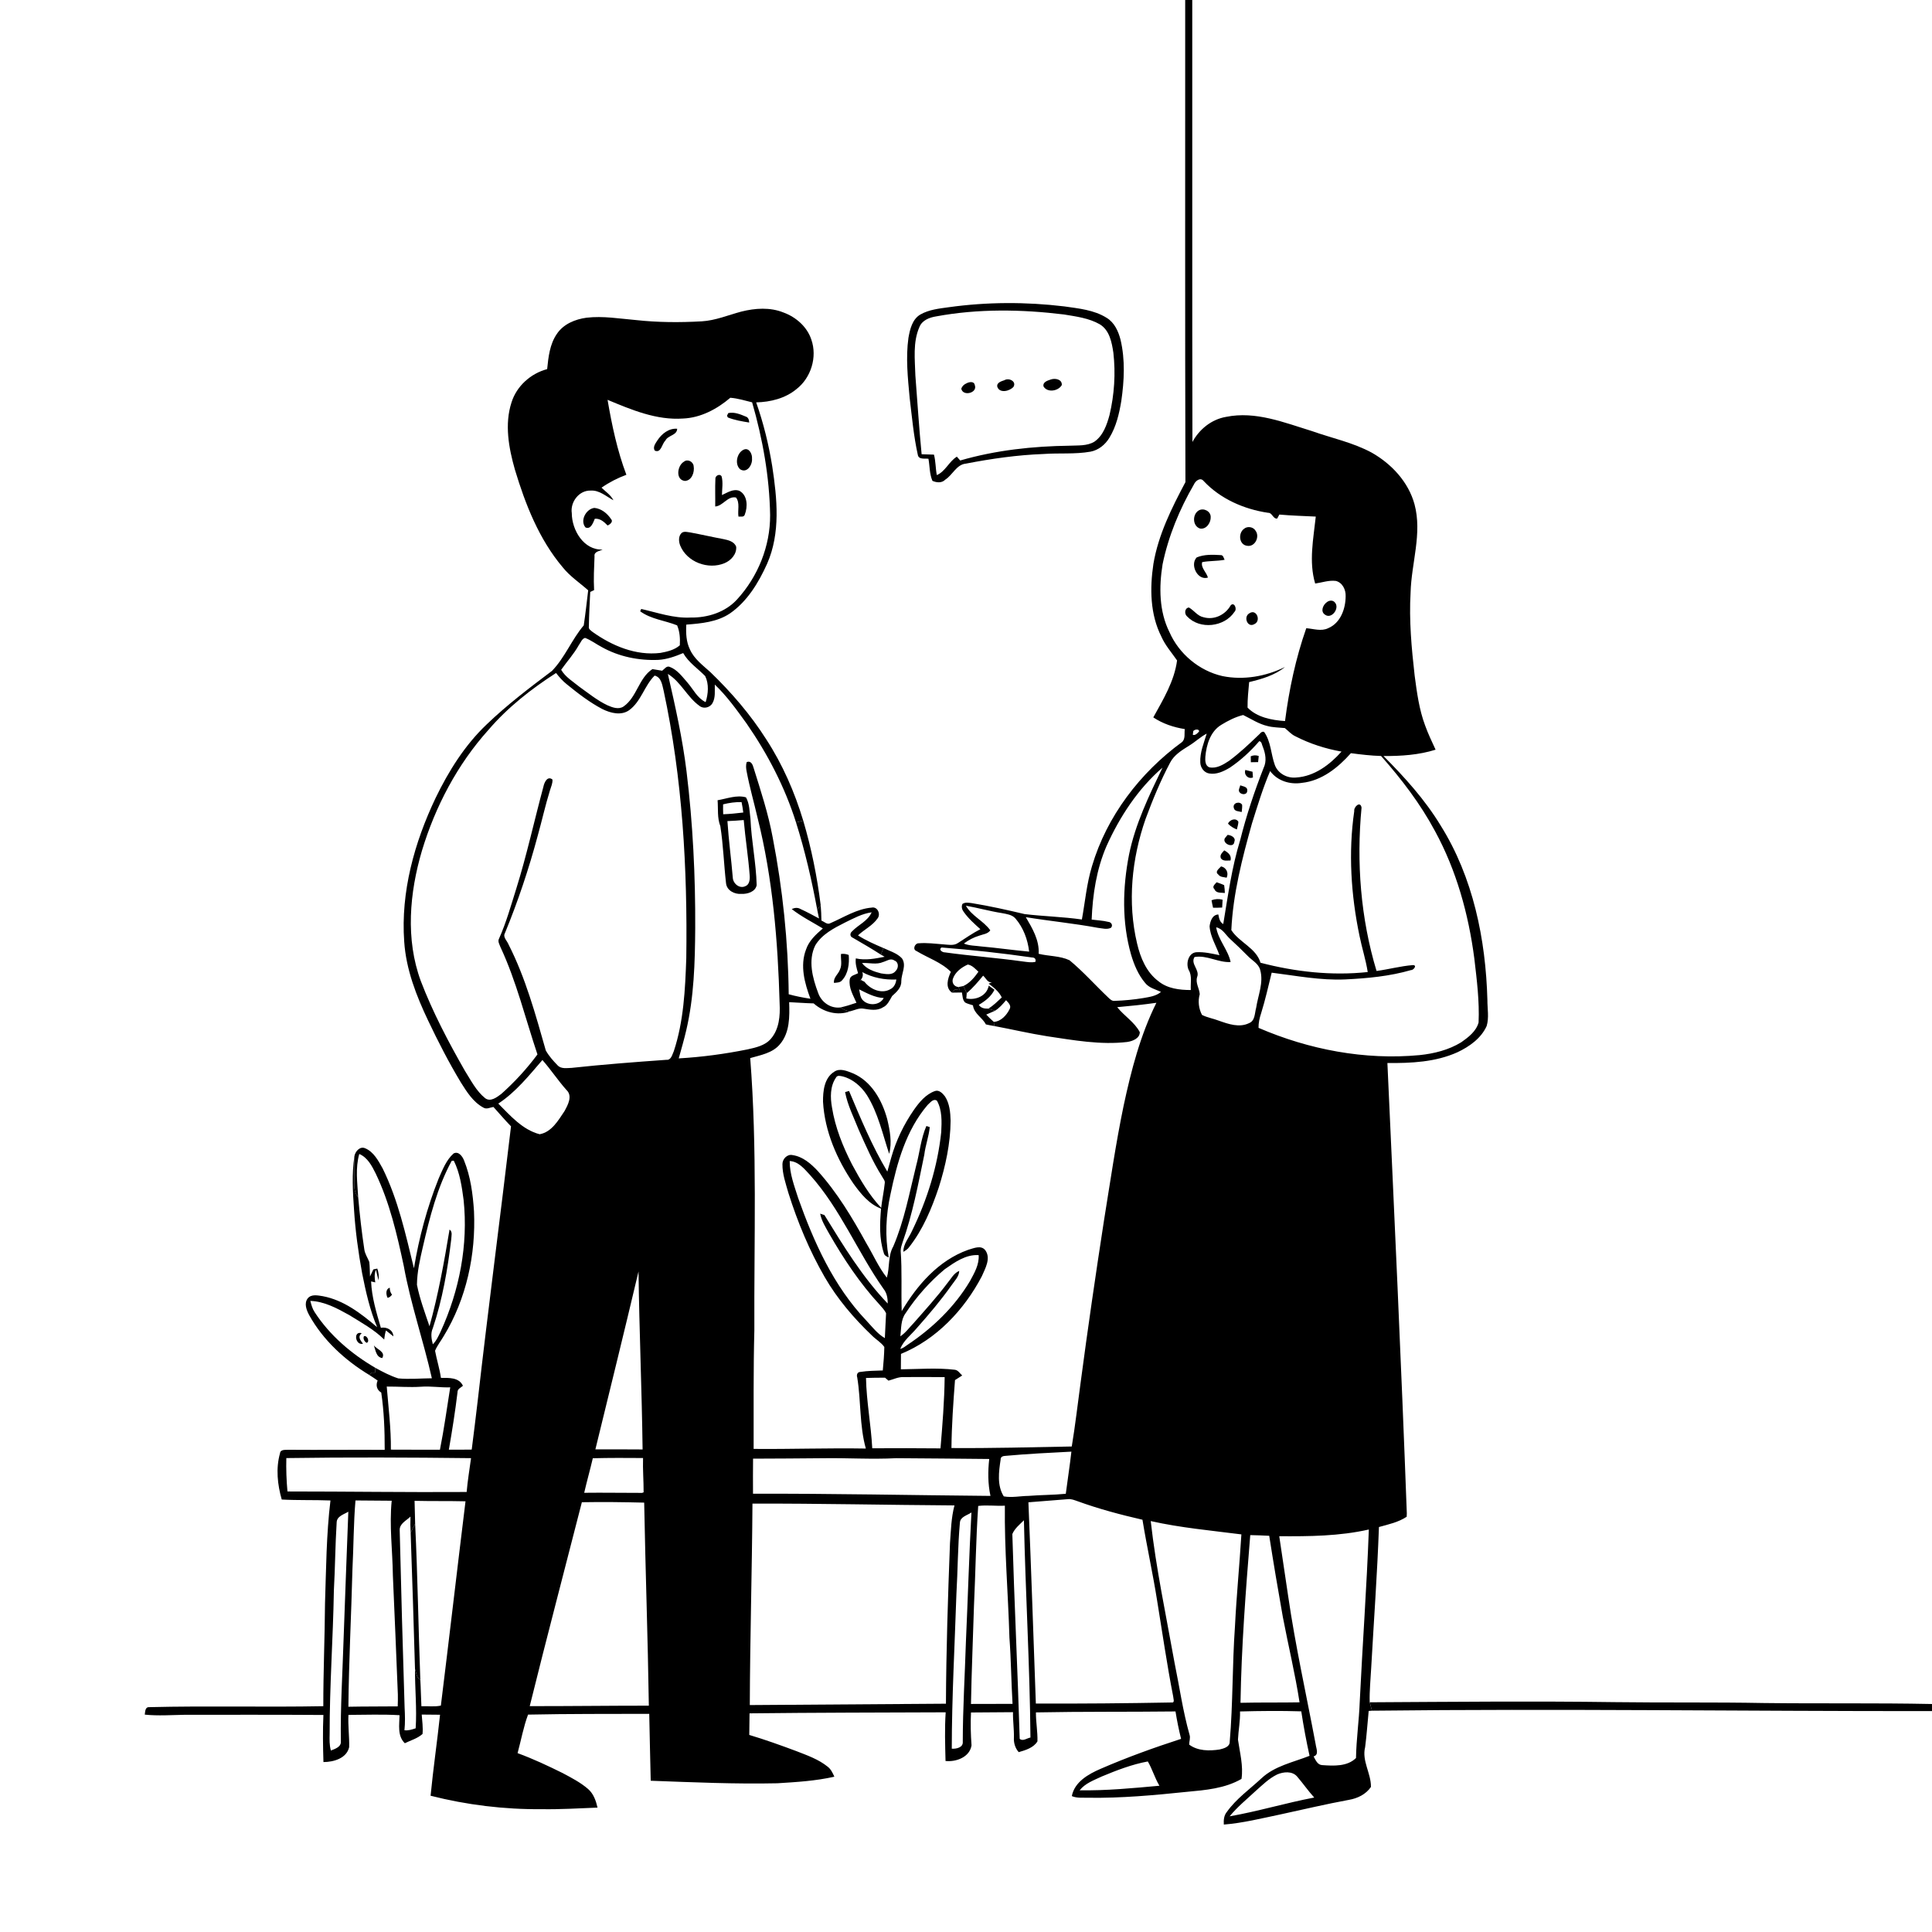 <svg xmlns="http://www.w3.org/2000/svg" viewBox="0 0 1024 1024" version="1.1">
<g id="Parent-Group"><g id="Group-rgba(0,0,0,0)" fill="rgba(0,0,0,0)">
<path fill="rgba(0,0,0,0)" opacity="1.00" d=" M 0.00 0.00 L 628.18 0.00 C 628.21 85.17 628.06 170.40 628.30 255.54 C 621.03 269.24 613.93 283.41 611.33 298.87 C 609.40 311.76 609.54 325.57 615.56 337.43 C 617.60 342.10 621.03 345.90 623.87 350.05 C 622.43 361.00 616.53 370.72 611.27 380.23 C 616.27 383.58 622.04 385.49 627.96 386.43 C 627.62 388.72 628.42 391.66 626.44 393.35 C 604.27 409.53 586.60 432.61 578.78 459.08 C 575.96 468.29 575.14 477.92 573.42 487.35 C 563.35 485.91 553.16 485.69 543.08 484.49 C 533.84 482.30 524.56 480.22 515.18 478.69 C 513.50 478.48 511.64 478.09 510.13 479.08 C 509.44 480.52 509.85 482.08 510.78 483.30 C 513.23 486.80 516.46 489.65 519.61 492.49 C 515.44 494.63 511.63 497.35 507.68 499.85 C 505.41 501.38 502.57 500.68 500.04 500.53 C 495.69 500.20 491.32 499.61 486.97 499.96 C 484.90 499.85 483.48 503.26 485.77 504.07 C 491.83 507.75 498.87 509.98 503.97 515.10 C 502.37 518.57 500.77 523.44 504.58 526.12 C 506.32 526.12 508.08 526.08 509.83 526.04 C 510.23 527.82 510.08 530.01 511.56 531.36 C 512.84 532.08 514.30 532.36 515.69 532.83 C 516.20 537.29 520.63 539.24 522.53 542.96 C 524.00 543.28 525.49 543.58 526.99 543.82 C 536.37 545.57 545.67 547.77 555.11 549.25 C 569.12 551.33 583.30 553.93 597.50 552.26 C 600.28 551.84 604.15 550.38 604.11 547.05 C 601.30 541.70 595.84 538.49 592.14 533.82 C 599.08 533.21 606.01 532.48 612.91 531.50 C 604.37 548.70 599.54 567.38 595.54 586.07 C 591.35 606.22 588.42 626.61 585.13 646.93 C 580.70 675.61 576.52 704.33 572.71 733.11 C 571.18 744.29 569.91 755.52 568.06 766.67 C 546.81 767.06 525.55 767.65 504.29 767.49 C 504.40 755.46 505.27 743.46 506.17 731.47 C 507.45 730.67 508.72 729.85 509.99 729.03 C 508.76 727.95 507.83 726.20 506.06 726.00 C 496.57 724.87 487.00 725.67 477.48 725.77 C 477.47 723.04 477.49 720.32 477.54 717.60 C 496.34 709.90 511.08 694.24 520.39 676.44 C 522.21 672.29 525.29 666.97 522.27 662.71 C 520.00 659.68 515.95 661.67 513.07 662.46 C 497.51 668.02 486.12 681.09 477.92 694.94 C 477.57 684.28 478.18 673.59 477.37 662.94 C 477.38 661.40 477.91 659.93 478.37 658.48 C 483.72 643.43 486.66 627.68 489.89 612.07 C 490.49 607.10 492.30 602.35 492.79 597.38 C 492.34 597.24 491.44 596.96 491.00 596.81 C 488.06 603.52 487.46 610.95 485.55 617.97 C 482.00 632.28 479.30 646.98 473.47 660.59 C 470.54 665.67 471.66 671.73 470.04 677.18 C 465.62 671.62 462.83 665.02 459.19 658.97 C 451.75 645.46 443.77 632.09 433.39 620.60 C 429.79 616.77 425.50 613.02 420.11 612.23 C 417.29 611.54 414.69 614.28 414.71 617.00 C 414.64 622.25 416.46 627.29 417.87 632.29 C 422.75 647.78 429.03 662.89 437.16 676.97 C 443.82 688.47 452.53 698.67 462.13 707.83 C 464.22 709.96 467.00 711.47 468.71 713.92 C 468.65 718.08 468.27 722.23 467.90 726.37 C 463.92 726.51 459.92 726.53 455.98 727.15 C 454.40 727.17 453.88 728.76 454.35 730.06 C 456.41 742.56 455.47 755.49 458.91 767.76 C 439.08 767.41 419.26 768.14 399.44 767.95 C 399.49 746.99 399.27 726.02 399.82 705.06 C 399.62 656.97 401.39 608.81 397.63 560.81 C 403.18 559.20 409.51 558.16 413.40 553.45 C 418.63 547.32 418.53 538.76 418.27 531.17 C 422.59 531.36 426.91 531.72 431.25 531.82 C 436.47 536.46 443.95 538.54 450.64 536.00 C 453.00 535.44 455.32 534.13 457.80 534.63 C 461.14 535.15 464.86 535.89 467.91 533.95 C 470.47 532.82 471.50 530.14 472.85 527.91 C 475.15 525.82 477.81 523.54 477.70 520.12 C 477.69 516.07 480.65 511.68 478.04 507.93 C 475.43 505.15 471.58 504.09 468.23 502.49 C 463.62 500.49 458.99 498.51 454.76 495.78 C 458.07 492.63 462.47 490.62 465.11 486.80 C 466.94 484.54 465.11 480.36 461.99 481.05 C 454.09 481.73 447.29 486.19 440.18 489.27 C 438.48 490.32 436.90 488.51 435.37 487.93 C 435.32 485.23 435.23 482.52 434.99 479.83 C 433.09 464.66 430.08 449.60 425.72 434.94 C 421.16 419.80 414.77 405.15 406.14 391.88 C 397.84 378.79 387.65 366.98 376.51 356.24 C 372.55 352.63 367.97 349.33 365.71 344.29 C 363.68 340.20 363.50 335.53 363.75 331.06 C 371.73 330.45 380.18 329.69 386.99 325.06 C 396.12 318.69 402.08 308.80 406.57 298.83 C 413.76 282.55 411.90 264.22 409.30 247.13 C 407.45 235.62 404.66 224.27 400.79 213.27 C 408.41 213.09 416.24 211.15 422.20 206.19 C 429.87 200.21 433.25 189.25 430.04 180.03 C 427.80 173.22 421.91 168.06 415.28 165.64 C 408.18 162.76 400.21 163.31 392.92 165.15 C 385.96 167.00 379.20 169.89 371.93 170.31 C 360.32 170.97 348.65 170.91 337.09 169.64 C 328.38 168.90 319.63 167.37 310.88 168.39 C 304.84 169.20 298.59 171.76 295.12 177.02 C 291.37 182.48 290.66 189.23 290.00 195.64 C 281.32 197.94 273.85 204.60 271.13 213.23 C 267.33 224.88 269.64 237.42 272.91 248.91 C 278.46 267.34 285.70 285.82 298.26 300.69 C 302.07 305.47 307.22 308.85 311.75 312.88 C 310.99 319.08 310.33 325.29 309.40 331.46 C 303.03 338.95 299.44 348.49 292.56 355.59 C 280.65 364.56 268.73 373.60 257.95 383.95 C 246.38 394.93 237.79 408.66 230.88 422.94 C 219.64 446.55 212.35 472.75 214.24 499.08 C 215.22 513.84 220.67 527.81 226.97 541.04 C 232.26 552.15 237.88 563.12 244.23 573.66 C 247.42 578.72 250.77 584.13 256.20 587.05 C 257.87 588.13 259.80 586.95 261.53 586.71 C 264.64 590.13 267.60 593.68 270.85 596.98 C 265.12 645.38 258.74 693.71 253.23 742.14 C 252.22 750.87 251.12 759.59 250.02 768.31 C 245.98 768.38 241.94 768.36 237.90 768.35 C 239.67 758.23 241.27 748.08 242.50 737.88 C 242.43 736.11 244.31 735.48 245.37 734.49 C 243.23 729.95 237.92 730.32 233.70 730.30 C 233.01 725.43 231.48 720.75 230.59 715.94 C 231.74 713.15 233.66 710.78 235.17 708.18 C 247.19 688.48 252.26 664.97 251.23 642.03 C 250.63 632.88 249.42 623.59 245.95 615.04 C 245.11 612.91 243.06 610.00 240.43 611.35 C 236.52 614.81 234.61 619.92 232.52 624.58 C 226.40 639.90 222.07 655.94 219.40 672.21 C 215.00 654.24 211.02 635.92 202.78 619.23 C 200.49 615.15 198.05 610.48 193.51 608.59 C 190.72 607.39 188.23 610.35 187.82 612.88 C 186.45 622.21 186.97 631.71 187.64 641.09 C 188.35 652.44 189.90 663.74 191.95 674.93 C 193.87 684.60 196.04 694.32 199.89 703.43 C 191.43 696.24 182.21 689.07 171.01 686.99 C 168.42 686.59 165.02 685.81 163.11 688.16 C 161.04 690.82 162.46 694.39 163.86 697.03 C 171.25 710.33 182.80 720.94 195.73 728.77 C 197.23 729.71 198.71 730.69 200.15 731.72 C 199.09 734.23 199.68 736.68 202.07 738.09 C 203.55 748.14 203.92 758.30 203.90 768.44 C 186.91 768.34 169.91 768.54 152.92 768.41 C 151.29 768.54 148.60 768.06 148.39 770.35 C 146.14 778.34 147.07 786.90 149.33 794.78 C 157.84 795.25 166.55 794.94 175.15 795.28 C 172.94 813.41 172.87 831.71 172.26 849.95 C 172.14 868.07 171.33 886.20 171.36 904.32 C 140.58 904.91 109.76 904.06 78.98 904.83 C 76.84 904.78 76.98 907.30 76.73 908.79 C 83.83 909.52 90.96 908.99 98.07 908.87 C 122.52 908.89 146.96 908.79 171.41 908.97 C 171.03 917.28 171.18 925.61 171.43 933.93 C 176.79 933.91 183.69 932.00 185.06 926.05 C 185.22 920.35 184.38 914.64 184.69 908.93 C 193.72 908.90 202.75 908.55 211.77 909.09 C 211.70 914.14 210.51 919.99 214.56 923.95 C 217.71 922.39 221.30 921.43 223.95 919.04 C 224.28 915.61 223.76 912.17 223.52 908.76 C 226.76 908.76 229.99 908.78 233.23 908.85 C 231.71 923.17 229.61 937.44 228.22 951.78 C 247.43 956.66 267.23 959.08 287.05 958.90 C 296.94 959.07 306.82 958.44 316.70 958.07 C 315.87 954.45 314.60 950.74 311.72 948.23 C 307.69 944.73 302.90 942.27 298.22 939.77 C 290.42 935.91 282.51 932.19 274.33 929.20 C 276.18 922.40 277.42 915.37 279.88 908.78 C 301.27 908.33 322.70 908.44 344.11 908.37 C 344.29 920.19 344.67 932.01 344.90 943.83 C 367.26 944.64 389.63 945.66 412.01 945.17 C 422.13 944.54 432.31 943.94 442.23 941.69 C 441.34 939.71 440.39 937.64 438.60 936.32 C 433.75 932.42 427.79 930.36 422.07 928.12 C 413.83 925.04 405.55 922.07 397.13 919.55 C 397.21 915.73 397.26 911.92 397.27 908.11 C 431.92 907.71 466.58 907.70 501.23 907.56 C 500.65 916.15 500.94 924.76 501.15 933.36 C 506.78 933.96 513.98 931.32 514.93 925.07 C 514.51 919.27 514.35 913.46 514.65 907.65 C 522.07 907.63 529.49 907.56 536.91 907.49 C 536.81 912.02 537.52 916.53 537.39 921.07 C 537.24 923.80 538.09 926.61 539.94 928.67 C 543.52 927.66 547.91 926.31 549.87 922.94 C 550.01 917.82 549.03 912.73 549.06 907.61 C 573.71 907.12 598.39 907.39 623.04 907.10 C 623.82 911.98 624.81 916.83 626.00 921.63 C 611.58 926.31 597.29 931.45 583.38 937.50 C 576.92 940.29 569.51 944.43 568.09 951.97 C 570.87 953.18 574.00 952.72 576.96 952.85 C 594.38 953.10 611.75 951.51 629.05 949.71 C 638.94 948.80 649.24 947.94 658.02 942.86 C 659.06 935.93 657.13 928.90 656.15 922.04 C 656.38 917.06 657.38 912.12 657.24 907.11 C 668.05 906.82 678.89 906.71 689.70 907.05 C 690.90 914.95 692.37 922.81 694.09 930.62 C 685.38 934.07 675.61 935.96 668.57 942.57 C 662.35 948.36 655.23 953.36 650.26 960.35 C 648.69 962.24 648.50 964.69 648.65 967.06 C 658.75 966.25 668.62 963.77 678.51 961.71 C 690.67 959.08 702.78 956.20 715.01 953.95 C 719.54 953.18 724.00 951.00 726.63 947.11 C 726.72 939.90 721.72 933.28 723.54 926.08 C 724.38 919.68 724.79 913.24 725.43 906.83 C 725.87 906.80 726.75 906.74 727.19 906.71 C 826.12 905.56 925.06 907.00 1024.00 906.92 L 1024.00 1024.00 L 0.00 1024.00 L 0.00 0.00 M 502.90 162.83 C 497.76 163.54 492.39 164.09 487.81 166.70 C 483.50 169.23 482.30 174.52 481.49 179.07 C 480.02 189.67 481.17 200.41 482.15 211.00 C 483.37 221.05 484.26 231.17 486.46 241.07 C 486.91 243.74 490.16 242.87 492.10 243.16 C 492.81 247.06 492.61 251.16 494.21 254.86 C 496.46 255.85 499.18 256.13 501.04 254.20 C 504.98 251.70 506.93 246.17 512.01 245.72 C 525.55 243.10 539.24 241.14 553.03 240.63 C 561.33 240.02 569.72 240.85 577.94 239.40 C 582.22 238.62 585.82 235.67 588.02 231.99 C 591.62 226.09 593.21 219.22 594.32 212.48 C 595.87 201.76 596.42 190.69 593.91 180.07 C 592.77 175.59 590.68 170.96 586.57 168.47 C 579.87 164.25 571.76 163.50 564.11 162.40 C 543.80 159.96 523.16 160.01 502.90 162.83 M 442.05 568.11 C 436.85 571.39 436.16 578.37 436.22 583.97 C 437.11 599.66 443.63 614.61 452.42 627.46 C 456.26 632.76 460.65 638.23 466.97 640.60 C 466.31 648.39 465.95 656.46 468.41 664.01 C 468.64 665.37 469.85 666.00 471.04 666.47 C 468.99 655.41 469.55 644.01 471.96 633.04 C 475.43 616.26 480.29 598.92 491.66 585.64 C 492.98 584.51 494.65 582.05 496.60 583.40 C 499.41 588.42 499.15 594.47 498.87 600.04 C 496.95 618.23 491.41 635.97 483.40 652.38 C 481.79 656.04 478.74 659.27 478.80 663.49 C 479.95 662.83 481.11 662.09 481.88 660.97 C 489.21 651.67 493.78 640.58 497.54 629.45 C 501.17 617.98 503.75 606.07 503.84 594.00 C 503.72 589.60 503.32 584.92 500.87 581.14 C 499.65 579.54 497.75 577.50 495.55 578.27 C 490.62 580.02 487.21 584.23 484.31 588.36 C 479.02 596.02 474.91 604.56 472.38 613.53 C 472.11 613.04 471.55 612.05 471.28 611.56 C 472.89 605.50 471.66 599.15 470.25 593.18 C 467.56 583.23 461.92 573.07 452.02 568.86 C 448.94 567.67 445.11 565.91 442.05 568.11 Z" />
<path fill="rgba(0,0,0,0)" opacity="1.00" d=" M 631.92 0.00 L 1024.00 0.00 L 1024.00 903.16 C 994.33 902.55 964.65 903.01 934.98 902.64 C 908.67 902.14 882.34 902.52 856.02 902.17 C 812.67 901.57 769.32 902.01 725.97 902.25 C 725.79 896.17 726.45 890.10 726.76 884.04 C 728.16 859.15 729.97 834.27 730.87 809.35 C 735.89 807.96 741.17 806.84 745.57 803.91 C 745.58 803.46 745.62 802.55 745.64 802.10 C 742.71 722.52 738.97 642.97 735.35 563.42 C 747.89 563.54 760.88 562.95 772.49 557.71 C 778.79 554.74 784.99 550.36 787.95 543.84 C 789.30 539.36 788.33 534.61 788.35 530.02 C 787.48 497.87 780.80 464.99 763.52 437.46 C 755.25 423.82 744.49 411.96 733.28 400.71 C 742.58 400.76 751.97 400.16 760.89 397.35 C 758.93 393.08 756.89 388.85 755.31 384.43 C 752.16 375.98 750.98 366.99 749.80 358.10 C 748.14 343.50 746.79 328.79 747.64 314.09 C 748.04 298.48 753.89 282.78 749.72 267.27 C 746.50 255.45 737.54 245.86 727.04 239.91 C 717.12 234.54 705.96 232.24 695.40 228.50 C 680.72 223.99 665.48 217.75 649.85 220.95 C 642.16 222.26 635.67 227.48 632.01 234.26 C 631.83 156.18 631.99 78.09 631.92 0.00 Z" />
<path fill="rgba(0,0,0,0)" opacity="1.00" d=" M 496.10 167.71 C 518.47 163.56 541.44 163.93 563.95 166.68 C 570.41 167.75 577.16 168.60 582.94 171.90 C 588.08 175.04 589.29 181.46 590.11 186.96 C 591.36 197.96 590.62 209.19 588.07 219.96 C 586.65 225.19 584.70 230.88 580.04 234.11 C 576.14 236.47 571.36 236.01 566.99 236.23 C 547.42 236.49 527.77 238.60 508.93 244.07 C 508.48 243.56 507.59 242.54 507.15 242.04 C 503.01 244.59 501.00 249.94 496.53 251.81 C 495.84 248.22 495.96 244.51 495.02 240.96 C 492.84 240.88 490.66 240.85 488.48 240.76 C 487.12 226.89 486.26 212.96 485.17 199.07 C 484.93 190.50 483.76 181.40 487.31 173.33 C 488.72 169.76 492.59 168.27 496.10 167.71 M 532.40 201.50 C 530.79 202.06 528.07 202.79 528.61 205.06 C 529.87 208.63 535.19 207.33 537.18 205.02 C 538.89 202.09 534.67 200.10 532.40 201.50 M 556.98 201.13 C 555.26 201.69 552.53 202.51 553.10 204.84 C 555.16 208.28 560.95 207.31 562.77 204.10 C 563.04 201.03 559.23 200.31 556.98 201.13 M 512.19 203.21 C 510.95 203.75 509.93 204.70 509.50 206.00 C 510.30 210.27 518.34 208.32 516.64 204.04 C 516.23 201.86 513.53 202.45 512.19 203.21 Z" />
<path fill="rgba(0,0,0,0)" opacity="1.00" d=" M 258.83 386.92 C 269.05 374.98 281.54 365.16 294.72 356.70 C 296.42 358.88 298.24 360.97 300.42 362.69 C 306.36 367.52 312.47 372.25 319.27 375.82 C 323.59 377.97 329.27 379.45 333.53 376.37 C 339.82 371.75 341.55 363.41 346.97 358.08 C 350.60 358.98 350.97 363.09 351.75 366.11 C 361.74 412.64 364.41 460.45 363.74 507.94 C 363.16 524.49 362.37 541.32 357.13 557.16 C 356.27 558.97 355.77 562.00 353.14 561.73 C 336.40 562.92 319.67 564.19 302.98 566.00 C 300.50 566.06 297.41 566.69 295.53 564.64 C 293.20 562.24 290.91 559.69 289.28 556.76 C 283.84 537.68 278.57 518.31 269.52 500.55 C 268.79 498.62 266.38 496.73 267.63 494.55 C 274.53 477.76 280.29 460.53 284.99 443.00 C 287.23 435.02 289.01 426.91 291.47 418.98 C 292.02 417.07 292.99 415.19 292.81 413.16 C 290.10 411.02 288.44 414.82 288.01 417.01 C 283.17 434.93 279.23 453.10 273.69 470.84 C 270.86 479.77 268.38 488.86 264.53 497.42 C 263.66 498.94 264.73 500.55 265.26 501.99 C 273.76 520.23 278.47 539.87 284.86 558.87 C 279.22 566.47 272.78 573.50 265.71 579.79 C 263.36 581.54 260.00 584.23 257.12 582.05 C 252.38 578.22 249.60 572.60 246.40 567.54 C 237.64 552.22 229.38 536.51 223.05 520.01 C 214.84 497.79 217.05 473.18 223.65 450.85 C 230.74 427.43 242.42 405.17 258.83 386.92 Z" />
<path fill="rgba(0,0,0,0)" opacity="1.00" d=" M 689.97 414.94 C 700.54 413.86 709.19 406.87 716.01 399.20 C 721.32 399.91 726.63 400.53 732.00 400.69 C 742.80 412.93 752.81 425.98 760.54 440.42 C 771.94 461.28 778.36 484.54 781.42 508.03 C 782.74 519.29 784.18 530.60 783.68 541.95 C 782.42 546.62 778.28 549.76 774.50 552.42 C 767.87 556.50 760.09 558.44 752.41 559.23 C 723.33 561.97 693.77 556.32 667.05 544.78 C 666.99 542.12 667.60 539.52 668.43 537.02 C 670.64 529.95 672.24 522.72 674.02 515.54 C 686.97 517.15 699.91 519.71 713.03 519.11 C 724.73 518.54 736.56 517.45 747.85 514.17 C 749.10 514.30 751.31 511.59 748.93 511.52 C 742.46 512.01 736.06 513.77 729.60 514.64 C 721.15 486.70 718.89 457.04 721.65 428.05 C 721.03 424.33 717.42 427.67 717.78 429.92 C 714.59 451.87 716.05 474.37 720.57 496.04 C 721.86 502.46 723.92 508.72 724.92 515.20 C 705.86 517.25 686.58 515.10 668.09 510.27 C 665.78 502.44 656.84 499.53 652.63 492.97 C 653.52 473.73 658.40 454.89 663.58 436.40 C 666.52 427.08 669.34 417.67 673.20 408.67 C 677.00 413.89 683.74 415.94 689.97 414.94 Z" />
<path fill="rgba(0,0,0,0)" opacity="1.00" d=" M 459.00 730.35 C 462.36 730.25 465.72 730.18 469.09 730.21 C 469.55 730.60 470.46 731.38 470.92 731.77 C 473.58 731.08 476.13 729.75 478.95 729.88 C 486.19 729.83 493.44 729.82 500.69 729.91 C 500.55 742.52 499.53 755.11 498.48 767.67 C 486.42 767.56 474.37 767.55 462.31 767.62 C 461.66 755.16 459.24 742.83 459.00 730.35 Z" />
<path fill="rgba(0,0,0,0)" opacity="1.00" d=" M 204.98 734.91 C 211.00 734.86 217.02 735.40 223.04 735.00 C 228.24 734.58 233.42 735.51 238.63 735.32 C 236.86 746.35 235.37 757.43 233.17 768.39 C 224.50 768.42 215.83 768.34 207.17 768.34 C 207.30 757.15 205.88 746.04 204.98 734.91 Z" />
<path fill="rgba(0,0,0,0)" opacity="1.00" d=" M 151.76 772.81 C 184.39 772.33 217.04 772.47 249.66 772.85 C 248.86 778.82 247.84 784.77 247.34 790.78 C 215.69 790.99 184.02 790.51 152.36 790.51 C 151.82 784.63 151.61 778.71 151.76 772.81 Z" />
<path fill="rgba(0,0,0,0)" opacity="1.00" d=" M 545.08 796.25 C 552.05 795.73 559.02 795.11 566.00 794.59 C 567.80 794.36 569.50 795.12 571.18 795.69 C 582.38 799.76 593.92 802.82 605.53 805.49 C 607.87 819.86 611.06 834.08 613.32 848.48 C 616.09 865.34 618.50 882.27 621.79 899.04 C 621.80 900.07 622.91 902.63 621.00 902.35 C 597.01 902.79 573.00 903.02 549.02 902.91 C 547.74 867.35 546.56 831.79 545.08 796.25 Z" />
<path fill="rgba(0,0,0,0)" opacity="1.00" d=" M 308.40 796.21 C 319.41 796.01 330.42 796.15 341.43 796.42 C 342.09 832.30 343.37 868.16 343.90 904.04 C 322.86 904.04 301.81 904.31 280.77 904.29 C 289.70 868.19 299.20 832.24 308.40 796.21 Z" />
<path fill="rgba(0,0,0,0)" opacity="1.00" d=" M 398.82 796.94 C 434.51 796.85 470.20 797.68 505.89 797.90 C 504.15 804.44 504.02 811.24 503.51 817.94 C 502.43 846.29 501.49 874.66 501.37 903.00 C 466.71 903.22 432.06 903.52 397.41 903.72 C 397.53 868.12 398.59 832.54 398.82 796.94 Z" />
<path fill="rgba(0,0,0,0)" opacity="1.00" d=" M 609.91 806.20 C 625.73 809.76 641.90 811.20 657.96 813.26 C 656.97 829.50 655.37 845.71 654.56 861.97 C 653.11 882.33 653.52 902.78 651.78 923.12 C 651.87 925.92 648.60 926.72 646.45 927.26 C 641.02 928.09 634.90 928.12 630.29 924.68 C 630.29 922.92 631.05 921.17 630.48 919.44 C 626.93 906.89 625.14 893.93 622.51 881.17 C 618.05 856.23 612.74 831.40 609.91 806.20 Z" />
<path fill="rgba(0,0,0,0)" opacity="1.00" d=" M 678.03 814.23 C 693.91 814.33 709.95 814.21 725.51 810.67 C 724.40 841.12 722.16 871.52 720.69 901.95 C 720.33 911.92 718.87 921.82 718.71 931.79 C 714.06 936.37 706.85 935.97 700.83 935.55 C 698.31 935.47 697.26 932.83 696.24 930.94 C 699.28 930.03 697.56 926.67 697.33 924.50 C 692.42 898.37 686.59 872.40 682.77 846.08 C 681.15 835.47 679.65 824.84 678.03 814.23 Z" />
</g>
<g id="Group-000000" fill="#000000">
<path fill="#000000" opacity="1.00" d=" M 628.18 0.00 L 631.92 0.00 C 631.99 78.09 631.83 156.18 632.01 234.26 C 635.67 227.48 642.16 222.26 649.85 220.95 C 665.48 217.75 680.72 223.99 695.40 228.50 C 705.96 232.24 717.12 234.54 727.04 239.91 C 737.54 245.86 746.50 255.45 749.72 267.27 C 753.89 282.78 748.04 298.48 747.64 314.09 C 746.79 328.79 748.14 343.50 749.80 358.10 C 750.98 366.99 752.16 375.98 755.31 384.43 C 756.89 388.85 758.93 393.08 760.89 397.35 C 751.97 400.16 742.58 400.76 733.28 400.71 C 744.49 411.96 755.25 423.82 763.52 437.46 C 780.80 464.99 787.48 497.87 788.35 530.02 C 788.33 534.61 789.30 539.36 787.95 543.84 C 784.99 550.36 778.79 554.74 772.49 557.71 C 760.88 562.95 747.89 563.54 735.35 563.42 C 738.97 642.97 742.71 722.52 745.64 802.10 C 745.62 802.55 745.58 803.46 745.57 803.91 C 741.17 806.84 735.89 807.96 730.87 809.35 C 729.97 834.27 728.16 859.15 726.76 884.04 C 726.45 890.10 725.79 896.17 725.97 902.25 C 726.34 903.74 726.76 905.20 727.19 906.71 C 726.75 906.74 725.87 906.80 725.43 906.83 C 724.79 913.24 724.38 919.68 723.54 926.08 C 721.72 933.28 726.72 939.90 726.63 947.11 C 724.00 951.00 719.54 953.18 715.01 953.95 C 702.78 956.20 690.67 959.08 678.51 961.71 C 668.62 963.77 658.75 966.25 648.65 967.06 C 648.50 964.69 648.69 962.24 650.26 960.35 C 655.23 953.36 662.35 948.36 668.57 942.57 C 675.61 935.96 685.38 934.07 694.09 930.62 C 692.37 922.81 690.90 914.95 689.70 907.05 C 678.89 906.71 668.05 906.82 657.24 907.11 C 657.38 912.12 656.38 917.06 656.15 922.04 C 657.13 928.90 659.06 935.93 658.02 942.86 C 649.24 947.94 638.94 948.80 629.05 949.71 C 611.75 951.51 594.38 953.10 576.96 952.85 C 574.00 952.72 570.87 953.18 568.09 951.97 C 569.51 944.43 576.92 940.29 583.38 937.50 C 597.29 931.45 611.58 926.31 626.00 921.63 C 624.81 916.83 623.82 911.98 623.04 907.10 C 598.39 907.39 573.71 907.12 549.06 907.61 C 549.03 912.73 550.01 917.82 549.87 922.94 C 547.91 926.31 543.52 927.66 539.94 928.67 C 538.09 926.61 537.24 923.80 537.39 921.07 C 537.52 916.53 536.81 912.02 536.91 907.49 C 529.49 907.56 522.07 907.63 514.65 907.65 C 514.35 913.46 514.51 919.27 514.93 925.07 C 513.98 931.32 506.78 933.96 501.15 933.36 C 500.94 924.76 500.65 916.15 501.23 907.56 C 466.58 907.70 431.92 907.71 397.27 908.11 C 397.26 911.92 397.21 915.73 397.13 919.55 C 405.55 922.07 413.83 925.04 422.07 928.12 C 427.79 930.36 433.75 932.42 438.60 936.32 C 440.39 937.64 441.34 939.71 442.23 941.69 C 432.31 943.94 422.13 944.54 412.01 945.17 C 389.63 945.66 367.26 944.64 344.90 943.83 C 344.67 932.01 344.29 920.19 344.11 908.37 C 322.70 908.44 301.27 908.33 279.88 908.78 C 277.42 915.37 276.18 922.40 274.33 929.20 C 282.51 932.19 290.42 935.91 298.22 939.77 C 302.90 942.27 307.69 944.73 311.72 948.23 C 314.60 950.74 315.87 954.45 316.70 958.07 C 306.82 958.44 296.94 959.07 287.05 958.90 C 267.23 959.08 247.43 956.66 228.22 951.78 C 229.61 937.44 231.71 923.17 233.23 908.85 C 229.99 908.78 226.76 908.76 223.52 908.76 C 223.76 912.17 224.28 915.61 223.95 919.04 C 221.30 921.43 217.71 922.39 214.56 923.95 C 210.51 919.99 211.70 914.14 211.77 909.09 C 202.75 908.55 193.72 908.90 184.69 908.93 C 184.38 914.64 185.22 920.35 185.06 926.05 C 183.69 932.00 176.79 933.91 171.43 933.93 C 171.18 925.61 171.03 917.28 171.41 908.97 C 146.96 908.79 122.52 908.89 98.07 908.87 C 90.96 908.99 83.83 909.52 76.73 908.79 C 76.98 907.30 76.84 904.78 78.98 904.83 C 109.76 904.06 140.58 904.91 171.36 904.32 C 171.33 886.20 172.14 868.07 172.26 849.95 C 172.87 831.71 172.94 813.41 175.15 795.28 C 166.55 794.94 157.84 795.25 149.33 794.78 C 147.07 786.90 146.14 778.34 148.39 770.35 C 148.60 768.06 151.29 768.54 152.92 768.41 C 169.91 768.54 186.91 768.34 203.90 768.44 C 203.92 758.30 203.55 748.14 202.07 738.09 C 199.68 736.68 199.09 734.23 200.15 731.72 C 198.71 730.69 197.23 729.71 195.73 728.77 C 196.08 728.45 196.78 727.80 197.13 727.48 C 197.55 727.49 198.37 727.51 198.79 727.52 C 198.83 726.89 198.92 725.62 198.96 724.99 C 202.85 727.13 206.84 729.22 211.08 730.58 C 216.99 731.13 222.97 730.56 228.90 730.51 C 224.41 710.55 217.64 691.15 214.01 670.99 C 210.43 654.28 206.54 637.42 199.10 621.93 C 197.09 617.90 194.80 613.48 190.42 611.63 C 188.29 619.08 189.41 626.85 189.84 634.45 C 187.22 631.59 187.79 627.57 187.79 624.02 C 187.90 620.30 187.80 616.59 187.82 612.88 C 188.23 610.35 190.72 607.39 193.51 608.59 C 198.05 610.48 200.49 615.15 202.78 619.23 C 211.02 635.92 215.00 654.24 219.40 672.21 C 222.07 655.94 226.40 639.90 232.52 624.58 C 234.61 619.92 236.52 614.81 240.43 611.35 C 243.06 610.00 245.11 612.91 245.95 615.04 C 249.42 623.59 250.63 632.88 251.23 642.03 C 252.26 664.97 247.19 688.48 235.17 708.18 C 233.66 710.78 231.74 713.15 230.59 715.94 C 231.48 720.75 233.01 725.43 233.70 730.30 C 237.92 730.32 243.23 729.95 245.37 734.49 C 244.31 735.48 242.43 736.11 242.50 737.88 C 241.27 748.08 239.67 758.23 237.90 768.35 C 241.94 768.36 245.98 768.38 250.02 768.31 C 251.12 759.59 252.22 750.87 253.23 742.14 C 258.74 693.71 265.12 645.38 270.85 596.98 C 267.60 593.68 264.64 590.13 261.53 586.71 C 259.80 586.95 257.87 588.13 256.20 587.05 C 250.77 584.13 247.42 578.72 244.23 573.66 C 237.88 563.12 232.26 552.15 226.97 541.04 C 220.67 527.81 215.22 513.84 214.24 499.08 C 212.35 472.75 219.64 446.55 230.88 422.94 C 237.79 408.66 246.38 394.93 257.95 383.95 C 268.73 373.60 280.65 364.56 292.56 355.59 C 299.44 348.49 303.03 338.95 309.40 331.46 C 310.33 325.29 310.99 319.08 311.75 312.88 C 307.22 308.85 302.07 305.47 298.26 300.69 C 285.70 285.82 278.46 267.34 272.91 248.91 C 269.64 237.42 267.33 224.88 271.13 213.23 C 273.85 204.60 281.32 197.94 290.00 195.64 C 290.66 189.23 291.37 182.48 295.12 177.02 C 298.59 171.76 304.84 169.20 310.88 168.39 C 319.63 167.37 328.38 168.90 337.09 169.64 C 348.65 170.91 360.32 170.97 371.93 170.31 C 379.20 169.89 385.96 167.00 392.92 165.15 C 400.21 163.31 408.18 162.76 415.28 165.64 C 421.91 168.06 427.80 173.22 430.04 180.03 C 433.25 189.25 429.87 200.21 422.20 206.19 C 416.24 211.15 408.41 213.09 400.79 213.27 C 404.66 224.27 407.45 235.62 409.30 247.13 C 411.90 264.22 413.76 282.55 406.57 298.83 C 402.08 308.80 396.12 318.69 386.99 325.06 C 380.18 329.69 371.73 330.45 363.75 331.06 C 363.50 335.53 363.68 340.20 365.71 344.29 C 367.97 349.33 372.55 352.63 376.51 356.24 C 387.65 366.98 397.84 378.79 406.14 391.88 C 414.77 405.15 421.16 419.80 425.72 434.94 C 424.44 435.26 423.18 435.59 421.91 435.92 C 416.00 417.18 406.85 399.56 395.67 383.43 C 390.48 376.25 385.30 368.98 378.86 362.84 C 378.77 366.11 379.32 369.69 377.64 372.68 C 376.32 375.04 372.98 375.89 370.80 374.18 C 364.23 369.51 360.95 361.44 353.98 357.20 C 357.91 374.32 361.76 391.52 363.89 408.98 C 367.24 436.51 368.61 464.26 368.48 491.99 C 368.35 510.10 367.87 528.39 363.72 546.11 C 362.55 551.11 361.13 556.03 359.74 560.97 C 371.98 560.27 384.16 558.63 396.17 556.21 C 400.60 555.22 405.50 554.19 408.59 550.57 C 412.99 545.48 413.55 538.37 413.22 531.94 C 412.30 498.93 409.60 465.74 401.57 433.63 C 399.65 425.38 397.31 417.23 395.74 408.91 C 395.41 407.25 395.24 405.54 395.77 403.91 C 397.99 403.04 398.94 405.21 399.40 406.91 C 403.21 419.12 407.23 431.31 409.55 443.91 C 414.85 471.26 417.75 499.12 418.03 526.98 C 421.81 528.03 425.67 528.77 429.55 529.36 C 426.49 521.14 423.91 511.85 427.21 503.28 C 428.76 498.61 432.49 495.21 436.12 492.10 C 430.57 488.76 424.75 485.81 419.62 481.82 C 421.12 481.10 422.79 480.91 424.27 481.79 C 427.62 483.31 430.85 485.08 434.09 486.81 C 433.76 485.25 433.44 483.69 433.14 482.14 C 433.75 481.37 434.37 480.60 434.99 479.83 C 435.23 482.52 435.32 485.23 435.37 487.93 C 436.90 488.51 438.48 490.32 440.18 489.27 C 447.29 486.19 454.09 481.73 461.99 481.05 C 465.11 480.36 466.94 484.54 465.11 486.80 C 462.47 490.62 458.07 492.63 454.76 495.78 C 458.99 498.51 463.62 500.49 468.23 502.49 C 467.77 503.64 467.32 504.80 466.88 505.97 C 462.01 502.82 456.98 499.93 451.97 497.01 C 450.39 496.42 450.40 494.58 451.63 493.62 C 454.95 490.12 459.96 488.22 461.99 483.55 C 456.94 484.26 452.45 486.73 447.94 488.93 C 442.04 491.91 435.66 495.17 432.14 501.01 C 428.15 508.99 430.67 518.38 433.64 526.27 C 435.36 531.18 440.17 534.63 445.46 533.97 C 446.99 535.07 448.73 535.86 450.64 536.00 C 443.95 538.54 436.47 536.46 431.25 531.82 C 426.91 531.72 422.59 531.36 418.27 531.17 C 418.53 538.76 418.63 547.32 413.40 553.45 C 409.51 558.16 403.18 559.20 397.63 560.81 C 401.39 608.81 399.62 656.97 399.82 705.06 C 399.27 726.02 399.49 746.99 399.44 767.95 C 419.26 768.14 439.08 767.41 458.91 767.76 C 455.47 755.49 456.41 742.56 454.35 730.06 C 453.88 728.76 454.40 727.17 455.98 727.15 C 459.92 726.53 463.92 726.51 467.90 726.37 C 468.27 722.23 468.65 718.08 468.71 713.92 C 467.00 711.47 464.22 709.96 462.13 707.83 C 452.53 698.67 443.82 688.47 437.16 676.97 C 429.03 662.89 422.75 647.78 417.87 632.29 C 416.46 627.29 414.64 622.25 414.71 617.00 C 414.69 614.28 417.29 611.54 420.11 612.23 C 425.50 613.02 429.79 616.77 433.39 620.60 C 443.77 632.09 451.75 645.46 459.19 658.97 C 462.83 665.02 465.62 671.62 470.04 677.18 C 471.66 671.73 470.54 665.67 473.47 660.59 C 479.30 646.98 482.00 632.28 485.55 617.97 C 487.46 610.95 488.06 603.52 491.00 596.81 C 491.44 596.96 492.34 597.24 492.79 597.38 C 492.30 602.35 490.49 607.10 489.89 612.07 C 486.66 627.68 483.72 643.43 478.37 658.48 C 477.91 659.93 477.38 661.40 477.37 662.94 C 478.18 673.59 477.57 684.28 477.92 694.94 C 486.12 681.09 497.51 668.02 513.07 662.46 C 515.95 661.67 520.00 659.68 522.27 662.71 C 525.29 666.97 522.21 672.29 520.39 676.44 C 511.08 694.24 496.34 709.90 477.54 717.60 C 477.49 720.32 477.47 723.04 477.48 725.77 C 487.00 725.67 496.57 724.87 506.06 726.00 C 507.83 726.20 508.76 727.95 509.99 729.03 C 508.72 729.85 507.45 730.67 506.17 731.47 C 505.27 743.46 504.40 755.46 504.29 767.49 C 525.55 767.65 546.81 767.06 568.06 766.67 C 569.91 755.52 571.18 744.29 572.71 733.11 C 576.52 704.33 580.70 675.61 585.13 646.93 C 588.42 626.61 591.35 606.22 595.54 586.07 C 599.54 567.38 604.37 548.70 612.91 531.50 C 606.01 532.48 599.08 533.21 592.14 533.82 C 595.84 538.49 601.30 541.70 604.11 547.05 C 604.15 550.38 600.28 551.84 597.50 552.26 C 583.30 553.93 569.12 551.33 555.11 549.25 C 545.67 547.77 536.37 545.57 526.99 543.82 C 526.93 543.27 526.79 542.17 526.72 541.62 C 530.52 541.39 533.44 538.17 535.06 534.97 C 536.24 533.00 534.43 531.45 533.22 530.12 C 531.49 532.20 529.69 534.31 527.34 535.73 C 526.17 535.32 524.99 534.94 523.82 534.59 C 526.50 533.01 528.68 530.76 530.96 528.67 C 529.48 525.52 526.70 523.40 524.01 521.35 C 524.47 521.17 525.38 520.82 525.84 520.64 C 523.48 521.05 522.57 518.41 521.08 517.12 C 518.39 520.40 515.63 523.64 512.39 526.40 C 511.81 525.13 511.23 523.86 510.65 522.60 C 514.05 521.01 516.48 518.04 518.59 515.04 C 516.93 513.50 515.32 511.65 512.98 511.22 C 509.58 512.71 506.15 515.29 504.99 518.97 C 504.48 521.10 505.79 522.95 507.98 523.14 C 508.16 523.55 508.54 524.35 508.73 524.76 C 507.87 524.64 507.01 524.53 506.17 524.43 C 505.77 524.85 504.98 525.70 504.58 526.12 C 500.77 523.44 502.37 518.57 503.97 515.10 C 498.87 509.98 491.83 507.75 485.77 504.07 C 483.48 503.26 484.90 499.85 486.97 499.96 C 491.32 499.61 495.69 500.20 500.04 500.53 C 502.57 500.68 505.41 501.38 507.68 499.85 C 511.63 497.35 515.44 494.63 519.61 492.49 C 516.46 489.65 513.23 486.80 510.78 483.30 C 509.85 482.08 509.44 480.52 510.13 479.08 C 511.64 478.09 513.50 478.48 515.18 478.69 C 524.56 480.22 533.84 482.30 543.08 484.49 C 553.16 485.69 563.35 485.91 573.42 487.35 C 575.14 477.92 575.96 468.29 578.78 459.08 C 586.60 432.61 604.27 409.53 626.44 393.35 C 628.42 391.66 627.62 388.72 627.96 386.43 C 622.04 385.49 616.27 383.58 611.27 380.23 C 616.53 370.72 622.43 361.00 623.87 350.05 C 621.03 345.90 617.60 342.10 615.56 337.43 C 609.54 325.57 609.40 311.76 611.33 298.87 C 613.93 283.41 621.03 269.24 628.30 255.54 C 628.06 170.40 628.21 85.17 628.18 0.00 M 362.01 221.83 C 347.98 222.82 334.69 217.19 322.02 211.92 C 324.32 225.37 327.16 238.84 331.99 251.64 C 327.34 253.37 322.89 255.64 318.82 258.48 C 321.01 260.61 323.71 262.34 325.14 265.15 C 321.27 263.11 317.69 259.70 313.01 260.02 C 306.88 259.84 302.17 266.14 303.06 272.00 C 303.09 280.96 309.40 291.71 319.41 291.27 C 317.77 292.15 314.73 292.30 315.11 294.87 C 314.88 300.83 314.55 306.80 314.89 312.77 C 314.37 313.02 313.34 313.50 312.83 313.75 C 312.54 319.86 312.19 325.97 312.11 332.08 C 311.81 333.44 313.18 334.16 314.02 334.90 C 324.39 342.30 337.03 347.62 350.00 346.06 C 353.61 345.40 357.50 344.51 360.32 342.02 C 360.53 338.46 360.30 334.77 358.89 331.45 C 352.41 328.85 345.05 328.21 339.31 324.00 L 339.86 322.76 C 348.47 324.70 357.03 327.79 366.01 327.31 C 375.06 327.47 384.44 324.52 390.66 317.71 C 401.73 305.64 408.27 289.44 408.18 273.02 C 407.85 252.77 404.24 232.66 398.64 213.24 C 394.83 212.30 390.97 211.12 387.09 210.82 C 380.05 216.81 371.41 221.45 362.01 221.83 M 632.80 256.78 C 625.18 269.92 619.26 284.19 616.19 299.09 C 614.26 311.07 614.30 323.98 619.84 335.05 C 624.90 346.57 635.60 355.53 647.88 358.33 C 659.08 360.62 670.88 358.53 681.07 353.53 C 675.64 357.95 668.76 359.91 662.07 361.52 C 661.68 366.01 661.17 370.52 661.23 375.04 C 666.22 380.22 674.10 381.72 681.09 382.18 C 683.24 365.46 686.75 348.90 692.35 332.97 C 696.20 333.24 700.26 334.77 703.97 332.95 C 710.54 330.21 713.23 322.57 713.22 315.93 C 713.35 312.56 711.51 308.75 708.02 307.90 C 704.30 307.44 700.70 308.77 697.07 309.29 C 693.62 297.67 696.14 285.54 697.39 273.80 C 690.95 273.49 684.51 273.30 678.08 272.73 C 677.80 273.26 677.24 274.31 676.96 274.83 C 674.75 275.20 674.38 271.70 672.10 271.79 C 659.38 269.91 646.84 264.43 637.96 254.95 C 636.22 252.79 633.62 254.87 632.80 256.78 M 306.81 341.88 C 304.20 346.62 300.52 350.60 297.43 355.00 C 299.68 358.89 303.68 361.20 307.06 363.99 C 311.92 367.45 316.60 371.29 322.03 373.85 C 324.62 374.98 327.87 376.20 330.47 374.47 C 337.60 369.54 338.50 359.39 345.79 354.64 C 347.50 354.95 349.23 355.24 350.96 355.50 C 352.13 354.68 353.25 352.76 354.93 353.44 C 358.96 354.93 361.58 358.62 364.33 361.73 C 367.43 365.29 369.55 370.00 374.00 372.14 C 375.40 367.76 375.82 362.55 373.77 358.34 C 369.84 354.32 364.96 351.15 362.10 346.14 C 357.92 347.89 353.56 349.47 348.99 349.75 C 338.64 350.20 328.09 348.07 319.01 342.99 C 316.00 341.43 313.29 339.29 310.10 338.10 C 308.37 338.56 307.81 340.59 306.81 341.88 M 258.83 386.92 C 242.42 405.17 230.74 427.43 223.65 450.85 C 217.05 473.18 214.84 497.79 223.05 520.01 C 229.38 536.51 237.64 552.22 246.40 567.54 C 249.60 572.60 252.38 578.22 257.12 582.05 C 260.00 584.23 263.36 581.54 265.71 579.79 C 272.78 573.50 279.22 566.47 284.86 558.87 C 278.47 539.87 273.76 520.23 265.26 501.99 C 264.73 500.55 263.66 498.94 264.53 497.42 C 268.38 488.86 270.86 479.77 273.69 470.84 C 279.23 453.10 283.17 434.93 288.01 417.01 C 288.44 414.82 290.10 411.02 292.81 413.16 C 292.99 415.19 292.02 417.07 291.47 418.98 C 289.01 426.91 287.23 435.02 284.99 443.00 C 280.29 460.53 274.53 477.76 267.63 494.55 C 266.38 496.73 268.79 498.62 269.52 500.55 C 278.57 518.31 283.84 537.68 289.28 556.76 C 290.91 559.69 293.20 562.24 295.53 564.64 C 297.41 566.69 300.50 566.06 302.98 566.00 C 319.67 564.19 336.40 562.92 353.14 561.73 C 355.77 562.00 356.27 558.97 357.13 557.16 C 362.37 541.32 363.16 524.49 363.74 507.94 C 364.41 460.45 361.74 412.64 351.75 366.11 C 350.97 363.09 350.60 358.98 346.97 358.08 C 341.55 363.41 339.82 371.75 333.53 376.37 C 329.27 379.45 323.59 377.97 319.27 375.82 C 312.47 372.25 306.36 367.52 300.42 362.69 C 298.24 360.97 296.42 358.88 294.72 356.70 C 281.54 365.16 269.05 374.98 258.83 386.92 M 647.25 384.21 C 641.50 387.72 639.42 394.74 638.86 401.07 C 638.72 403.04 638.74 405.94 641.02 406.70 C 644.77 407.48 648.32 405.30 651.34 403.32 C 656.85 399.27 661.84 394.56 666.77 389.83 C 667.75 389.11 668.55 387.37 670.01 387.94 C 673.68 393.12 673.59 399.72 675.70 405.50 C 677.37 410.02 682.28 412.58 686.98 412.10 C 696.65 411.51 704.80 405.35 711.03 398.36 C 702.58 396.86 694.27 394.20 686.63 390.27 C 684.42 389.27 682.84 387.38 681.00 385.89 C 677.96 385.58 674.89 385.61 671.92 384.84 C 667.22 383.79 663.18 381.05 658.90 378.97 C 654.77 379.99 650.86 381.99 647.25 384.21 M 632.46 387.49 C 632.40 387.98 632.28 388.97 632.22 389.47 C 633.49 389.95 634.91 388.53 635.61 387.56 C 635.33 386.18 633.11 386.61 632.46 387.49 M 630.26 395.22 C 626.44 397.62 622.32 400.07 620.18 404.22 C 615.08 413.83 610.94 423.90 607.17 434.09 C 599.83 455.14 597.49 478.31 602.69 500.13 C 604.45 507.64 607.62 515.31 614.00 520.07 C 618.77 523.98 625.19 524.73 631.16 524.74 C 630.90 521.20 631.97 517.36 630.05 514.15 C 628.43 510.84 629.78 505.10 634.04 504.70 C 638.18 504.46 642.29 505.41 646.33 506.26 C 644.57 501.17 641.44 496.42 641.11 490.94 C 641.46 488.26 642.50 484.86 645.74 484.69 C 646.12 486.61 646.44 488.71 648.35 489.76 C 650.84 474.82 652.86 459.72 657.34 445.21 C 660.60 432.21 664.85 419.48 669.74 407.02 C 671.46 403.45 670.75 399.47 669.36 395.93 C 668.80 394.88 668.87 393.08 667.44 392.83 C 662.87 398.13 657.70 402.94 651.88 406.85 C 648.60 408.82 644.77 410.66 640.85 409.95 C 638.12 409.49 636.23 406.78 636.18 404.12 C 635.92 398.80 638.09 393.82 639.58 388.83 C 636.22 390.58 633.49 393.27 630.26 395.22 M 689.97 414.94 C 683.74 415.94 677.00 413.89 673.20 408.67 C 669.34 417.67 666.52 427.08 663.58 436.40 C 658.40 454.89 653.52 473.73 652.63 492.97 C 656.84 499.53 665.78 502.44 668.09 510.27 C 686.58 515.10 705.86 517.25 724.92 515.20 C 723.92 508.72 721.86 502.46 720.57 496.04 C 716.05 474.37 714.59 451.87 717.78 429.92 C 717.42 427.67 721.03 424.33 721.65 428.05 C 718.89 457.04 721.15 486.70 729.60 514.64 C 736.06 513.77 742.46 512.01 748.93 511.52 C 751.31 511.59 749.10 514.30 747.85 514.17 C 736.56 517.45 724.73 518.54 713.03 519.11 C 699.91 519.71 686.97 517.15 674.02 515.54 C 672.24 522.72 670.64 529.95 668.43 537.02 C 667.60 539.52 666.99 542.12 667.05 544.78 C 693.77 556.32 723.33 561.97 752.41 559.23 C 760.09 558.44 767.87 556.50 774.50 552.42 C 778.28 549.76 782.42 546.62 783.68 541.95 C 784.18 530.60 782.74 519.29 781.42 508.03 C 778.36 484.54 771.94 461.28 760.54 440.42 C 752.81 425.98 742.80 412.93 732.00 400.69 C 726.63 400.53 721.32 399.91 716.01 399.20 C 709.19 406.87 700.54 413.86 689.97 414.94 M 586.49 448.41 C 581.17 460.70 579.13 474.10 578.60 487.40 C 581.55 487.80 584.56 487.89 587.46 488.62 C 589.03 488.71 590.08 490.56 588.80 491.77 C 586.63 492.82 584.14 492.00 581.89 491.77 C 569.23 489.41 556.40 488.20 543.70 486.11 C 547.19 492.05 550.94 498.36 550.51 505.53 C 555.89 506.86 561.80 506.56 566.86 508.95 C 574.17 514.99 580.49 522.17 587.38 528.69 C 588.35 529.61 589.43 530.74 590.94 530.47 C 595.98 530.30 601.01 529.81 605.99 528.99 C 609.25 528.40 612.73 527.99 615.35 525.73 C 612.45 524.35 609.03 523.63 606.96 520.99 C 603.31 516.68 601.08 511.35 599.50 505.99 C 594.55 488.78 595.00 470.43 598.41 452.98 C 601.73 436.73 609.01 421.70 616.15 406.86 C 603.17 418.08 593.50 432.85 586.49 448.41 M 511.94 480.05 C 515.03 485.51 521.26 488.03 524.88 493.09 C 523.52 495.05 521.03 495.16 518.99 495.93 C 516.05 496.81 513.32 498.26 510.87 500.10 C 513.76 501.31 516.94 501.20 519.99 501.63 C 528.50 502.38 536.96 503.61 545.47 504.38 C 544.73 498.02 542.42 491.71 538.21 486.82 C 536.40 484.75 533.49 484.44 530.96 483.95 C 524.56 482.94 518.32 481.17 511.94 480.05 M 644.60 491.49 C 645.70 498.21 650.87 503.38 652.26 509.90 C 645.72 510.29 639.64 506.09 633.12 507.24 C 630.83 510.88 636.06 514.09 634.50 517.86 C 633.52 521.04 635.70 523.88 635.89 526.93 C 634.84 530.55 635.33 534.60 637.08 537.92 C 639.90 539.37 643.12 539.85 646.08 541.01 C 651.13 542.78 656.85 544.81 662.02 542.29 C 665.29 541.02 664.98 536.98 665.79 534.15 C 666.79 527.54 669.83 520.81 667.93 514.10 C 667.04 510.65 663.60 509.08 661.33 506.67 C 658.35 503.64 655.29 500.69 652.15 497.83 C 649.68 495.65 648.10 492.21 644.60 491.49 M 499.05 502.19 C 497.22 503.38 499.62 504.85 500.79 504.77 C 514.48 506.68 528.29 507.66 541.99 509.58 C 544.24 509.84 546.54 510.34 548.80 509.79 C 549.20 508.34 548.42 507.46 546.99 507.49 C 531.08 505.18 515.07 503.45 499.05 502.19 M 264.10 584.93 C 270.49 591.32 276.95 598.82 286.03 601.17 C 292.37 600.04 295.87 593.87 299.17 588.96 C 300.97 585.70 303.60 580.91 300.28 577.75 C 295.73 572.67 291.99 566.94 287.49 561.83 C 280.33 570.12 273.36 578.86 264.10 584.93 M 239.42 615.26 C 231.71 629.45 227.73 645.31 224.11 660.95 C 222.59 667.53 221.06 674.17 220.99 680.96 C 222.49 688.48 225.20 695.69 227.64 702.95 C 232.31 686.11 235.41 668.90 238.27 651.68 C 240.02 652.91 239.19 655.13 239.16 656.91 C 237.26 672.82 234.52 688.73 229.41 703.95 C 228.14 706.71 228.68 709.69 229.41 712.51 C 231.36 710.60 232.44 708.04 233.61 705.63 C 243.50 683.97 248.21 659.76 245.72 635.99 C 244.78 628.91 243.75 621.63 240.51 615.18 C 240.24 615.20 239.69 615.24 239.42 615.26 M 418.55 615.37 C 418.51 622.18 421.04 628.61 423.05 635.01 C 431.35 658.38 441.82 681.66 459.10 699.85 C 462.21 703.16 465.00 706.92 468.99 709.24 C 469.12 704.85 469.48 700.47 469.64 696.08 C 468.86 694.33 467.47 692.99 466.26 691.56 C 455.72 680.16 447.09 667.14 439.38 653.70 C 437.54 650.35 435.41 647.07 434.71 643.26 C 435.27 643.44 436.40 643.82 436.96 644.00 C 447.02 660.32 457.15 676.97 470.49 690.89 C 470.55 688.08 470.04 685.23 468.21 683.02 C 454.45 663.41 445.40 640.67 429.28 622.71 C 426.31 619.55 423.26 615.62 418.55 615.37 M 500.73 672.72 C 492.73 679.39 485.71 687.31 479.99 696.02 C 477.38 699.55 477.71 704.13 477.21 708.27 C 480.00 706.42 481.95 703.64 484.25 701.27 C 490.35 694.34 496.55 687.50 502.10 680.12 C 504.06 677.82 505.48 674.82 508.42 673.60 C 508.29 676.69 505.92 678.89 504.28 681.29 C 498.66 689.24 492.34 696.68 485.89 703.96 C 482.88 707.52 478.91 710.49 477.14 714.93 C 478.65 714.61 479.83 713.60 481.06 712.74 C 494.24 703.95 506.00 692.65 514.12 678.98 C 516.42 674.74 519.06 670.25 518.71 665.24 C 511.93 664.79 506.02 669.02 500.73 672.72 M 338.43 673.90 C 330.99 705.36 323.25 736.77 315.57 768.18 C 323.91 768.20 332.25 768.16 340.59 768.24 C 340.19 736.78 338.82 705.36 338.43 673.90 M 459.00 730.35 C 459.24 742.83 461.66 755.16 462.31 767.62 C 474.37 767.55 486.42 767.56 498.48 767.67 C 499.53 755.11 500.55 742.52 500.69 729.91 C 493.44 729.82 486.19 729.83 478.95 729.88 C 476.13 729.75 473.58 731.08 470.92 731.77 C 470.46 731.38 469.55 730.60 469.09 730.21 C 465.72 730.18 462.36 730.25 459.00 730.35 M 204.98 734.91 C 205.88 746.04 207.30 757.15 207.17 768.34 C 215.83 768.34 224.50 768.42 233.17 768.39 C 235.37 757.43 236.86 746.35 238.63 735.32 C 233.42 735.51 228.24 734.58 223.04 735.00 C 217.02 735.40 211.00 734.86 204.98 734.91 M 532.88 771.64 C 531.73 771.65 530.26 772.11 530.36 773.57 C 529.39 780.01 528.36 787.31 532.02 793.11 C 536.34 793.89 540.71 792.91 545.05 792.86 C 551.65 792.32 558.30 792.40 564.89 791.73 C 565.84 784.28 567.03 776.86 567.86 769.40 C 556.19 770.00 544.51 770.57 532.88 771.64 M 151.76 772.81 C 151.61 778.71 151.82 784.63 152.36 790.51 C 184.02 790.51 215.69 790.99 247.34 790.78 C 247.84 784.77 248.86 778.82 249.66 772.85 C 217.04 772.47 184.39 772.33 151.76 772.81 M 314.20 772.90 C 312.77 779.03 311.05 785.08 309.64 791.21 C 319.85 791.07 330.07 791.29 340.28 791.26 L 341.13 790.97 C 341.16 784.91 340.63 778.85 340.83 772.78 C 331.95 772.71 323.07 772.67 314.20 772.90 M 399.14 773.12 C 399.08 779.31 399.07 785.51 399.11 791.71 C 441.07 791.57 483.02 792.50 524.97 792.86 C 523.57 786.42 523.58 779.80 524.31 773.29 C 507.88 773.18 491.46 772.92 475.04 772.87 C 462.00 773.56 448.96 772.67 435.91 772.89 C 423.65 773.03 411.40 773.06 399.14 773.12 M 188.41 795.27 C 187.38 807.44 187.43 819.66 186.80 831.86 C 186.19 856.11 184.89 880.35 184.66 904.61 C 193.37 904.44 202.08 904.50 210.80 904.41 C 210.88 902.29 210.92 900.18 210.87 898.08 C 210.03 877.05 209.17 856.02 208.23 834.99 C 208.06 821.81 206.29 808.58 207.61 795.42 C 201.21 795.37 194.81 795.30 188.41 795.27 M 545.08 796.25 C 546.56 831.79 547.74 867.35 549.02 902.91 C 573.00 903.02 597.01 902.79 621.00 902.35 C 622.91 902.63 621.80 900.07 621.79 899.04 C 618.50 882.27 616.09 865.34 613.32 848.48 C 611.06 834.08 607.87 819.86 605.53 805.49 C 593.92 802.82 582.38 799.76 571.18 795.69 C 569.50 795.12 567.80 794.36 566.00 794.59 C 559.02 795.11 552.05 795.73 545.08 796.25 M 219.73 795.47 C 219.86 799.54 219.90 803.62 220.04 807.69 C 219.17 809.22 218.38 810.79 217.65 812.39 C 217.49 809.54 217.45 806.68 217.56 803.83 C 215.40 805.94 211.72 807.53 211.85 811.02 C 212.59 842.35 213.47 873.68 214.45 905.01 C 214.66 909.02 214.79 913.05 214.36 917.06 C 216.41 917.34 218.39 916.67 220.31 916.03 C 221.00 905.56 219.89 895.08 219.96 884.60 C 220.63 886.59 220.73 889.18 222.78 890.34 C 223.08 895.00 223.09 899.67 223.35 904.34 C 226.78 904.20 230.30 904.76 233.67 904.00 C 238.13 867.93 242.30 831.80 246.73 795.72 C 237.73 795.51 228.73 795.69 219.73 795.47 M 308.40 796.21 C 299.20 832.24 289.70 868.19 280.77 904.29 C 301.81 904.31 322.86 904.04 343.90 904.04 C 343.37 868.16 342.09 832.30 341.43 796.42 C 330.42 796.15 319.41 796.01 308.40 796.21 M 398.82 796.94 C 398.59 832.54 397.53 868.12 397.41 903.72 C 432.06 903.52 466.71 903.22 501.37 903.00 C 501.49 874.66 502.43 846.29 503.51 817.94 C 504.02 811.24 504.15 804.44 505.89 797.90 C 470.20 797.68 434.51 796.85 398.82 796.94 M 518.47 798.18 C 517.27 815.78 517.06 833.43 516.23 851.05 C 515.73 868.41 514.94 885.76 514.64 903.13 C 521.99 903.10 529.33 903.13 536.67 903.08 C 535.96 891.39 535.90 879.68 535.02 868.00 C 534.34 844.67 532.33 821.38 532.60 798.04 C 527.89 798.31 523.17 797.59 518.47 798.18 M 178.43 807.05 C 177.69 819.02 177.62 831.04 176.96 843.02 C 176.54 868.33 174.67 893.60 174.72 918.92 C 174.66 921.90 174.54 924.92 175.38 927.83 C 177.55 926.94 180.90 925.94 180.66 923.00 C 180.38 904.63 181.58 886.29 182.14 867.94 C 182.99 845.70 183.71 823.46 184.62 801.23 C 182.25 802.69 178.44 803.61 178.43 807.05 M 508.77 807.02 C 507.63 819.66 507.65 832.38 506.91 845.05 C 506.01 872.31 504.49 899.57 504.46 926.85 C 506.86 927.00 510.59 926.25 510.29 923.11 C 510.32 905.41 511.40 887.72 511.96 870.03 C 513.00 847.23 513.63 824.42 514.88 801.63 C 512.72 803.17 508.99 803.86 508.77 807.02 M 536.56 813.08 C 537.59 849.27 539.40 885.44 540.46 921.63 C 542.19 923.09 544.30 921.25 546.16 920.93 C 545.82 882.53 543.51 844.16 542.70 805.78 C 540.45 808.01 537.81 810.10 536.56 813.08 M 609.91 806.20 C 612.74 831.40 618.05 856.23 622.51 881.17 C 625.14 893.93 626.93 906.89 630.48 919.44 C 631.05 921.17 630.29 922.92 630.29 924.68 C 634.90 928.12 641.02 928.09 646.45 927.26 C 648.60 926.72 651.87 925.92 651.78 923.12 C 653.52 902.78 653.11 882.33 654.56 861.97 C 655.37 845.71 656.97 829.50 657.96 813.26 C 641.90 811.20 625.73 809.76 609.91 806.20 M 678.03 814.23 C 679.65 824.84 681.15 835.47 682.77 846.08 C 686.59 872.40 692.42 898.37 697.33 924.50 C 697.56 926.67 699.28 930.03 696.24 930.94 C 697.26 932.83 698.31 935.47 700.83 935.55 C 706.85 935.97 714.06 936.37 718.71 931.79 C 718.87 921.82 720.33 911.92 720.69 901.95 C 722.16 871.52 724.40 841.12 725.51 810.67 C 709.95 814.21 693.91 814.33 678.03 814.23 M 662.66 813.64 C 660.26 843.22 657.98 872.84 657.49 902.52 C 667.92 902.27 678.36 902.46 688.79 902.27 C 686.44 887.04 682.79 872.05 679.91 856.92 C 677.37 842.64 674.95 828.33 672.72 814.00 C 669.37 813.77 666.01 813.75 662.66 813.64 M 583.91 941.60 C 579.78 943.56 575.16 945.17 572.24 948.90 C 586.37 949.12 600.46 947.76 614.52 946.48 C 612.06 942.38 610.78 937.72 608.37 933.61 C 599.91 935.17 591.83 938.30 583.91 941.60 M 665.35 949.41 C 660.70 953.72 655.76 957.77 651.73 962.69 C 666.82 960.05 681.52 955.59 696.57 952.73 C 693.31 949.16 690.58 945.16 687.43 941.52 C 684.81 938.59 680.24 939.08 676.97 940.48 C 672.53 942.63 669.00 946.18 665.35 949.41 Z" />
<path fill="#000000" opacity="1.00" d=" M 659.32 280.31 C 661.16 278.70 664.33 279.22 665.53 281.38 C 667.81 284.55 665.12 290.03 661.00 289.28 C 656.69 288.77 656.16 282.62 659.32 280.31 Z" />
</g>
<g id="Group-000000" fill="#000000">
<path fill="#000000" opacity="1.00" d=" M 502.90 162.83 C 523.16 160.01 543.80 159.96 564.11 162.40 C 571.76 163.50 579.87 164.25 586.57 168.47 C 590.68 170.96 592.77 175.59 593.91 180.07 C 596.42 190.69 595.87 201.76 594.32 212.48 C 593.21 219.22 591.62 226.09 588.02 231.99 C 585.82 235.67 582.22 238.62 577.94 239.40 C 569.72 240.85 561.33 240.02 553.03 240.63 C 539.24 241.14 525.55 243.10 512.01 245.72 C 506.93 246.17 504.98 251.70 501.04 254.20 C 499.18 256.13 496.46 255.85 494.21 254.86 C 492.61 251.16 492.81 247.06 492.10 243.16 C 490.16 242.87 486.91 243.74 486.46 241.07 C 484.26 231.17 483.37 221.05 482.15 211.00 C 481.17 200.41 480.02 189.67 481.49 179.07 C 482.30 174.52 483.50 169.23 487.81 166.70 C 492.39 164.09 497.76 163.54 502.90 162.83 M 496.10 167.71 C 492.59 168.27 488.72 169.76 487.31 173.33 C 483.76 181.40 484.93 190.50 485.17 199.07 C 486.26 212.96 487.12 226.89 488.48 240.76 C 490.66 240.85 492.84 240.88 495.02 240.96 C 495.96 244.51 495.84 248.22 496.53 251.81 C 501.00 249.94 503.01 244.59 507.15 242.04 C 507.59 242.54 508.48 243.56 508.93 244.07 C 527.77 238.60 547.42 236.49 566.99 236.23 C 571.36 236.01 576.14 236.47 580.04 234.11 C 584.70 230.88 586.65 225.19 588.07 219.96 C 590.62 209.19 591.36 197.96 590.11 186.96 C 589.29 181.46 588.08 175.04 582.94 171.90 C 577.16 168.60 570.41 167.75 563.95 166.68 C 541.44 163.93 518.47 163.56 496.10 167.71 Z" />
<path fill="#000000" opacity="1.00" d=" M 348.42 233.44 C 350.72 229.92 354.48 226.90 358.92 227.25 C 358.82 230.85 354.00 230.62 352.63 233.57 C 350.79 235.27 350.38 240.42 347.01 238.81 C 345.88 236.90 347.45 235.01 348.42 233.44 Z" />
</g>
<g id="Group-000000" fill="#000000">
<path fill="#000000" opacity="1.00" d=" M 532.40 201.50 C 534.67 200.10 538.89 202.09 537.18 205.02 C 535.19 207.33 529.87 208.63 528.61 205.06 C 528.07 202.79 530.79 202.06 532.40 201.50 Z" />
</g>
<g id="Group-000000" fill="#000000">
<path fill="#000000" opacity="1.00" d=" M 556.98 201.13 C 559.23 200.31 563.04 201.03 562.77 204.10 C 560.95 207.31 555.16 208.28 553.10 204.84 C 552.53 202.51 555.26 201.69 556.98 201.13 Z" />
<path fill="#000000" opacity="1.00" d=" M 394.23 238.30 C 397.02 237.08 398.80 240.74 398.58 243.04 C 398.90 246.29 395.95 251.09 392.28 248.72 C 389.24 246.01 390.56 239.92 394.23 238.30 Z" />
<path fill="#000000" opacity="1.00" d=" M 635.44 270.50 C 638.01 269.08 641.72 270.98 641.70 274.02 C 641.82 277.04 639.37 280.77 635.98 280.12 C 631.95 278.74 631.92 272.48 635.44 270.50 Z" />
</g>
<g id="Group-000000" fill="#000000">
<path fill="#000000" opacity="1.00" d=" M 512.19 203.21 C 513.53 202.45 516.23 201.86 516.64 204.04 C 518.34 208.32 510.30 210.27 509.50 206.00 C 509.93 204.70 510.95 203.75 512.19 203.21 Z" />
</g>
<g id="Group-000000" fill="#000000">
<path fill="rgba(0,0,0,0)" opacity="1.00" d=" M 362.01 221.83 C 371.41 221.45 380.05 216.81 387.09 210.82 C 390.97 211.12 394.83 212.30 398.64 213.24 C 404.24 232.66 407.85 252.77 408.18 273.02 C 408.27 289.44 401.73 305.64 390.66 317.71 C 384.44 324.52 375.06 327.47 366.01 327.31 C 357.03 327.79 348.47 324.70 339.86 322.76 L 339.31 324.00 C 345.05 328.21 352.41 328.85 358.89 331.45 C 360.30 334.77 360.53 338.46 360.32 342.02 C 357.50 344.51 353.61 345.40 350.00 346.06 C 337.03 347.62 324.39 342.30 314.02 334.90 C 313.18 334.16 311.81 333.44 312.11 332.08 C 312.19 325.97 312.54 319.86 312.83 313.75 C 313.34 313.50 314.37 313.02 314.89 312.77 C 314.55 306.80 314.88 300.83 315.11 294.87 C 314.73 292.30 317.77 292.15 319.41 291.27 C 309.40 291.71 303.09 280.96 303.06 272.00 C 302.17 266.14 306.88 259.84 313.01 260.02 C 317.69 259.70 321.27 263.11 325.14 265.15 C 323.71 262.34 321.01 260.61 318.82 258.48 C 322.89 255.64 327.34 253.37 331.99 251.64 C 327.16 238.84 324.32 225.37 322.02 211.92 C 334.69 217.19 347.98 222.82 362.01 221.83 M 386.00 218.95 L 385.32 220.33 L 385.78 221.26 C 389.37 222.70 393.28 223.33 397.10 223.95 C 397.02 222.61 396.65 221.16 395.19 220.76 C 392.33 219.56 389.14 218.25 386.00 218.95 M 348.42 233.44 C 347.45 235.01 345.88 236.90 347.01 238.81 C 350.38 240.42 350.79 235.27 352.63 233.57 C 354.00 230.62 358.82 230.85 358.92 227.25 C 354.48 226.90 350.72 229.92 348.42 233.44 M 394.23 238.30 C 390.56 239.92 389.24 246.01 392.28 248.72 C 395.95 251.09 398.90 246.29 398.58 243.04 C 398.80 240.74 397.02 237.08 394.23 238.30 M 362.49 244.71 C 358.94 246.76 357.90 254.36 363.02 254.91 C 366.73 254.72 368.22 250.17 367.65 247.03 C 367.41 244.68 364.43 243.10 362.49 244.71 M 379.17 253.91 C 378.95 258.75 379.16 263.60 379.08 268.45 C 383.22 268.18 385.62 262.78 390.07 263.69 C 392.31 266.44 390.87 270.51 391.40 273.81 C 392.55 273.69 394.25 274.28 394.74 272.79 C 396.35 268.67 396.32 262.52 391.90 260.16 C 388.70 258.90 385.49 261.11 382.65 262.39 C 382.70 259.10 383.32 255.70 382.47 252.49 C 381.43 250.79 378.94 252.21 379.17 253.91 M 310.32 279.55 C 313.19 280.82 314.39 276.93 315.26 274.95 C 318.11 274.69 320.22 276.64 322.06 278.53 C 323.26 278.00 325.22 276.51 323.84 275.07 C 321.85 272.09 318.70 269.55 315.03 269.20 C 310.63 269.72 307.26 275.93 310.32 279.55 M 361.26 282.49 C 359.52 284.17 359.68 286.96 360.49 289.06 C 364.04 297.94 375.39 302.13 384.05 298.48 C 387.46 297.07 390.50 293.71 390.20 289.83 C 389.24 287.03 386.03 286.27 383.47 285.74 C 377.62 284.67 371.83 283.31 365.98 282.23 C 364.42 282.07 362.63 281.38 361.26 282.49 Z" />
<path fill="rgba(0,0,0,0)" opacity="1.00" d=" M 632.80 256.78 C 633.62 254.87 636.22 252.79 637.96 254.95 C 646.84 264.43 659.38 269.91 672.10 271.79 C 674.38 271.70 674.75 275.20 676.96 274.83 C 677.24 274.31 677.80 273.26 678.08 272.73 C 684.51 273.30 690.95 273.49 697.39 273.80 C 696.14 285.54 693.62 297.67 697.07 309.29 C 700.70 308.77 704.30 307.44 708.02 307.90 C 711.51 308.75 713.35 312.56 713.22 315.93 C 713.23 322.57 710.54 330.21 703.97 332.95 C 700.26 334.77 696.20 333.24 692.35 332.97 C 686.75 348.90 683.24 365.46 681.09 382.18 C 674.10 381.72 666.22 380.22 661.23 375.04 C 661.17 370.52 661.68 366.01 662.07 361.52 C 668.76 359.91 675.64 357.95 681.07 353.53 C 670.88 358.53 659.08 360.62 647.88 358.33 C 635.60 355.53 624.90 346.57 619.84 335.05 C 614.30 323.98 614.26 311.07 616.19 299.09 C 619.26 284.19 625.18 269.92 632.80 256.78 M 635.44 270.50 C 631.92 272.48 631.95 278.74 635.98 280.12 C 639.37 280.77 641.82 277.04 641.70 274.02 C 641.72 270.98 638.01 269.08 635.44 270.50 M 659.32 280.31 C 656.16 282.62 656.69 288.77 661.00 289.28 C 665.12 290.03 667.81 284.55 665.53 281.38 C 664.33 279.22 661.16 278.70 659.32 280.31 M 634.27 295.45 C 630.58 299.22 634.65 307.86 640.23 306.13 C 639.48 303.34 636.34 300.89 637.18 297.94 C 641.10 297.18 645.14 297.45 649.07 296.70 C 648.55 295.78 648.39 294.17 647.02 294.22 C 642.78 293.97 638.24 293.77 634.27 295.45 M 703.25 319.17 C 701.25 320.55 699.72 324.07 702.21 325.74 C 705.72 328.47 710.24 322.35 707.54 319.34 C 706.45 317.95 704.50 318.15 703.25 319.17 M 652.26 320.89 C 649.48 325.83 643.61 328.74 638.02 327.18 C 634.73 326.59 632.90 323.53 630.16 321.99 C 627.81 322.25 627.63 325.43 629.21 326.74 C 635.98 333.88 649.00 332.34 654.32 324.26 C 655.89 322.74 654.08 318.78 652.26 320.89 M 662.20 325.06 C 658.84 326.92 661.23 332.96 664.85 330.79 C 668.55 329.15 666.01 322.49 662.20 325.06 Z" />
<path fill="rgba(0,0,0,0)" opacity="1.00" d=" M 630.26 395.22 C 633.49 393.27 636.22 390.58 639.58 388.83 C 638.09 393.82 635.92 398.80 636.18 404.12 C 636.23 406.78 638.12 409.49 640.85 409.95 C 644.77 410.66 648.60 408.82 651.88 406.85 C 657.70 402.94 662.87 398.13 667.44 392.83 C 668.87 393.08 668.80 394.88 669.36 395.93 C 670.75 399.47 671.46 403.45 669.74 407.02 C 664.85 419.48 660.60 432.21 657.34 445.21 C 652.86 459.72 650.84 474.82 648.35 489.76 C 646.44 488.71 646.12 486.61 645.74 484.69 C 642.50 484.86 641.46 488.26 641.11 490.94 C 641.44 496.42 644.57 501.17 646.33 506.26 C 642.29 505.41 638.18 504.46 634.04 504.70 C 629.78 505.10 628.43 510.84 630.05 514.15 C 631.97 517.36 630.90 521.20 631.16 524.74 C 625.19 524.73 618.77 523.98 614.00 520.07 C 607.62 515.31 604.45 507.64 602.69 500.13 C 597.49 478.31 599.83 455.14 607.17 434.09 C 610.94 423.90 615.08 413.83 620.18 404.22 C 622.32 400.07 626.44 397.62 630.26 395.22 M 662.92 400.84 C 662.93 401.63 662.96 403.21 662.98 404.00 C 664.25 403.99 665.53 403.97 666.82 403.94 C 666.91 403.13 667.08 401.51 667.16 400.70 C 665.74 400.17 664.30 400.25 662.92 400.84 M 660.05 408.09 C 659.18 410.66 661.55 413.10 664.09 412.07 C 664.03 411.31 663.92 409.80 663.87 409.04 C 662.60 408.70 661.32 408.37 660.05 408.09 M 657.36 416.24 C 657.16 417.43 656.07 418.80 657.00 419.93 C 658.11 421.37 661.12 421.37 661.06 419.02 C 661.30 416.92 658.74 416.82 657.36 416.24 M 653.93 428.17 C 654.27 430.16 656.64 429.94 658.13 430.39 C 658.22 429.11 658.47 427.84 658.35 426.56 C 657.15 424.47 653.21 425.46 653.93 428.17 M 650.85 436.55 C 652.14 437.94 653.78 438.92 655.55 439.64 C 655.84 438.28 656.35 436.95 656.37 435.56 C 655.07 433.27 651.78 434.42 650.85 436.55 M 650.64 442.52 C 650.28 442.96 649.55 443.84 649.19 444.29 C 647.64 447.16 653.99 449.90 654.24 446.10 C 655.18 443.94 652.41 442.58 650.64 442.52 M 647.10 454.91 C 648.25 456.62 650.46 456.04 652.21 456.08 C 652.87 453.41 650.99 451.88 648.88 450.71 C 647.87 451.91 646.32 453.13 647.10 454.91 M 647.21 459.20 C 646.18 460.35 643.66 462.03 645.75 463.53 C 646.74 464.97 648.62 464.82 650.15 465.20 C 651.32 462.60 649.97 459.84 647.21 459.20 M 643.70 471.30 C 644.57 473.58 647.24 473.02 649.19 473.30 C 649.17 471.91 649.05 470.52 648.83 469.16 C 647.55 468.52 646.15 468.10 644.83 467.62 C 643.97 468.69 642.17 469.94 643.70 471.30 M 642.14 477.16 C 642.36 478.48 642.64 479.80 642.95 481.12 C 644.55 481.13 646.17 481.12 647.78 481.02 C 647.86 479.63 647.93 478.25 648.00 476.86 C 646.03 476.33 644.03 476.42 642.14 477.16 Z" />
<path fill="rgba(0,0,0,0)" opacity="1.00" d=" M 644.60 491.49 C 648.10 492.21 649.68 495.65 652.15 497.83 C 655.29 500.69 658.35 503.64 661.33 506.67 C 663.60 509.08 667.04 510.65 667.93 514.10 C 669.83 520.81 666.79 527.54 665.79 534.15 C 664.98 536.98 665.29 541.02 662.02 542.29 C 656.85 544.81 651.13 542.78 646.08 541.01 C 643.12 539.85 639.90 539.37 637.08 537.92 C 635.33 534.60 634.84 530.55 635.89 526.93 C 635.70 523.88 633.52 521.04 634.50 517.86 C 636.06 514.09 630.83 510.88 633.12 507.24 C 639.64 506.09 645.72 510.29 652.26 509.90 C 650.87 503.38 645.70 498.21 644.60 491.49 Z" />
<path fill="rgba(0,0,0,0)" opacity="1.00" d=" M 504.99 518.97 C 506.15 515.29 509.58 512.71 512.98 511.22 C 515.32 511.65 516.93 513.50 518.59 515.04 C 516.48 518.04 514.05 521.01 510.65 522.60 C 509.98 522.74 508.64 523.01 507.98 523.14 C 505.79 522.95 504.48 521.10 504.99 518.97 Z" />
<path fill="rgba(0,0,0,0)" opacity="1.00" d=" M 338.43 673.90 C 338.82 705.36 340.19 736.78 340.59 768.24 C 332.25 768.16 323.91 768.20 315.57 768.18 C 323.25 736.77 330.99 705.36 338.43 673.90 Z" />
<path fill="rgba(0,0,0,0)" opacity="1.00" d=" M 314.20 772.90 C 323.07 772.67 331.95 772.71 340.83 772.78 C 340.63 778.85 341.16 784.91 341.13 790.97 L 340.28 791.26 C 330.07 791.29 319.85 791.07 309.64 791.21 C 311.05 785.08 312.77 779.03 314.20 772.90 Z" />
<path fill="rgba(0,0,0,0)" opacity="1.00" d=" M 219.73 795.47 C 228.73 795.69 237.73 795.51 246.73 795.72 C 242.30 831.80 238.13 867.93 233.67 904.00 C 230.30 904.76 226.78 904.20 223.35 904.34 C 223.09 899.67 223.08 895.00 222.78 890.34 C 221.74 862.79 221.37 835.23 220.04 807.69 C 219.90 803.62 219.86 799.54 219.73 795.47 Z" />
<path fill="rgba(0,0,0,0)" opacity="1.00" d=" M 662.66 813.64 C 666.01 813.75 669.37 813.77 672.72 814.00 C 674.95 828.33 677.37 842.64 679.91 856.92 C 682.79 872.05 686.44 887.04 688.79 902.27 C 678.36 902.46 667.92 902.27 657.49 902.52 C 657.98 872.84 660.26 843.22 662.66 813.64 Z" />
<path fill="rgba(0,0,0,0)" opacity="1.00" d=" M 583.91 941.60 C 591.83 938.30 599.91 935.17 608.37 933.61 C 610.78 937.72 612.06 942.38 614.52 946.48 C 600.46 947.76 586.37 949.12 572.24 948.90 C 575.16 945.17 579.78 943.56 583.91 941.60 Z" />
</g>
<g id="Group-000000" fill="#000000">
<path fill="#000000" opacity="1.00" d=" M 386.00 218.95 C 389.14 218.25 392.33 219.56 395.19 220.76 C 396.65 221.16 397.02 222.61 397.10 223.95 C 393.28 223.33 389.37 222.70 385.78 221.26 L 385.32 220.33 L 386.00 218.95 Z" />
</g>
<g id="Group-000000" fill="#000000">
<path fill="#000000" opacity="1.00" d=" M 362.49 244.71 C 364.43 243.10 367.41 244.68 367.65 247.03 C 368.22 250.17 366.73 254.72 363.02 254.91 C 357.90 254.36 358.94 246.76 362.49 244.71 Z" />
<path fill="#000000" opacity="1.00" d=" M 442.05 568.11 C 445.11 565.91 448.94 567.67 452.02 568.86 C 461.92 573.07 467.56 583.23 470.25 593.18 C 471.66 599.15 472.89 605.50 471.28 611.56 C 467.78 601.06 465.43 589.95 459.49 580.45 C 456.48 575.83 452.01 571.87 446.57 570.51 C 445.35 570.28 443.78 569.75 443.08 571.16 C 439.94 575.75 440.03 581.68 440.97 586.96 C 442.66 597.57 446.72 607.63 451.58 617.15 C 455.97 625.30 460.67 633.40 467.05 640.17 C 467.53 635.76 468.51 631.41 468.95 627.00 C 469.14 625.64 468.01 624.64 467.48 623.52 C 462.55 615.74 458.90 607.24 455.15 598.86 C 452.54 592.27 449.24 585.84 447.92 578.84 C 448.44 578.69 449.49 578.38 450.02 578.23 C 456.12 592.75 462.19 607.41 470.30 620.97 C 471.02 618.49 471.72 616.01 472.38 613.53 C 474.91 604.56 479.02 596.02 484.31 588.36 C 487.21 584.23 490.62 580.02 495.55 578.27 C 497.75 577.50 499.65 579.54 500.87 581.14 C 503.32 584.92 503.72 589.60 503.84 594.00 C 503.75 606.07 501.17 617.98 497.54 629.45 C 493.78 640.58 489.21 651.67 481.88 660.97 C 481.11 662.09 479.95 662.83 478.80 663.49 C 478.74 659.27 481.79 656.04 483.40 652.38 C 491.41 635.97 496.95 618.23 498.87 600.04 C 499.15 594.47 499.41 588.42 496.60 583.40 C 494.65 582.05 492.98 584.51 491.66 585.64 C 480.29 598.92 475.43 616.26 471.96 633.04 C 469.55 644.01 468.99 655.41 471.04 666.47 C 469.85 666.00 468.64 665.37 468.41 664.01 C 465.95 656.46 466.31 648.39 466.97 640.60 C 460.65 638.23 456.26 632.76 452.42 627.46 C 443.63 614.61 437.11 599.66 436.22 583.97 C 436.16 578.37 436.85 571.39 442.05 568.11 Z" />
</g>
<g id="Group-000000" fill="#000000">
<path fill="#000000" opacity="1.00" d=" M 379.17 253.91 C 378.94 252.21 381.43 250.79 382.47 252.49 C 383.32 255.70 382.70 259.10 382.65 262.39 C 385.49 261.11 388.70 258.90 391.90 260.16 C 396.32 262.52 396.35 268.67 394.74 272.79 C 394.25 274.28 392.55 273.69 391.40 273.81 C 390.87 270.51 392.31 266.44 390.07 263.69 C 385.62 262.78 383.22 268.18 379.08 268.45 C 379.16 263.60 378.95 258.75 379.17 253.91 Z" />
</g>
<g id="Group-000000" fill="#000000">
<path fill="#000000" opacity="1.00" d=" M 310.32 279.55 C 307.26 275.93 310.63 269.72 315.03 269.20 C 318.70 269.55 321.85 272.09 323.84 275.07 C 325.22 276.51 323.26 278.00 322.06 278.53 C 320.22 276.64 318.11 274.69 315.26 274.95 C 314.39 276.93 313.19 280.82 310.32 279.55 Z" />
</g>
<g id="Group-000000" fill="#000000">
<path fill="#000000" opacity="1.00" d=" M 361.26 282.49 C 362.63 281.38 364.42 282.07 365.98 282.23 C 371.83 283.31 377.62 284.67 383.47 285.74 C 386.03 286.27 389.24 287.03 390.20 289.83 C 390.50 293.71 387.46 297.07 384.05 298.48 C 375.39 302.13 364.04 297.94 360.49 289.06 C 359.68 286.96 359.52 284.17 361.26 282.49 Z" />
</g>
<g id="Group-000000" fill="#000000">
<path fill="#000000" opacity="1.00" d=" M 634.27 295.45 C 638.24 293.77 642.78 293.97 647.02 294.22 C 648.39 294.17 648.55 295.78 649.07 296.70 C 645.14 297.45 641.10 297.18 637.18 297.94 C 636.34 300.89 639.48 303.34 640.23 306.13 C 634.65 307.86 630.58 299.22 634.27 295.45 Z" />
<path fill="#000000" opacity="1.00" d=" M 205.35 687.80 C 204.61 686.02 204.28 683.24 206.59 682.53 C 206.55 683.90 206.94 685.13 207.78 686.24 C 207.09 686.95 206.47 687.87 205.35 687.80 Z" />
</g>
<g id="Group-000000" fill="#000000">
<path fill="#000000" opacity="1.00" d=" M 703.25 319.17 C 704.50 318.15 706.45 317.95 707.54 319.34 C 710.24 322.35 705.72 328.47 702.21 325.74 C 699.72 324.07 701.25 320.55 703.25 319.17 Z" />
</g>
<g id="Group-000000" fill="#000000">
<path fill="#000000" opacity="1.00" d=" M 652.26 320.89 C 654.08 318.78 655.89 322.74 654.32 324.26 C 649.00 332.34 635.98 333.88 629.21 326.74 C 627.63 325.43 627.81 322.25 630.16 321.99 C 632.90 323.53 634.73 326.59 638.02 327.18 C 643.61 328.74 649.48 325.83 652.26 320.89 Z" />
<path fill="#000000" opacity="1.00" d=" M 643.70 471.30 C 642.17 469.94 643.97 468.69 644.83 467.62 C 646.15 468.10 647.55 468.52 648.83 469.16 C 649.05 470.52 649.17 471.91 649.19 473.30 C 647.24 473.02 644.57 473.58 643.70 471.30 Z" />
</g>
<g id="Group-000000" fill="#000000">
<path fill="#000000" opacity="1.00" d=" M 662.20 325.06 C 666.01 322.49 668.55 329.15 664.85 330.79 C 661.23 332.96 658.84 326.92 662.20 325.06 Z" />
</g>
<g id="Group-000000" fill="#000000">
<path fill="rgba(0,0,0,0)" opacity="1.00" d=" M 306.81 341.88 C 307.81 340.59 308.37 338.56 310.10 338.10 C 313.29 339.29 316.00 341.43 319.01 342.99 C 328.09 348.07 338.64 350.20 348.99 349.75 C 353.56 349.47 357.92 347.89 362.10 346.14 C 364.96 351.15 369.84 354.32 373.77 358.34 C 375.82 362.55 375.40 367.76 374.00 372.14 C 369.55 370.00 367.43 365.29 364.33 361.73 C 361.58 358.62 358.96 354.93 354.93 353.44 C 353.25 352.76 352.13 354.68 350.96 355.50 C 349.23 355.24 347.50 354.95 345.79 354.64 C 338.50 359.39 337.60 369.54 330.47 374.47 C 327.87 376.20 324.62 374.98 322.03 373.85 C 316.60 371.29 311.92 367.45 307.06 363.99 C 303.68 361.20 299.68 358.89 297.43 355.00 C 300.52 350.60 304.20 346.62 306.81 341.88 Z" />
<path fill="rgba(0,0,0,0)" opacity="1.00" d=" M 353.98 357.20 C 360.95 361.44 364.23 369.51 370.80 374.18 C 372.98 375.89 376.32 375.04 377.64 372.68 C 379.32 369.69 378.77 366.11 378.86 362.84 C 385.30 368.98 390.48 376.25 395.67 383.43 C 406.85 399.56 416.00 417.18 421.91 435.92 C 426.69 451.05 430.25 466.54 433.14 482.14 C 433.44 483.69 433.76 485.25 434.09 486.81 C 430.85 485.08 427.62 483.31 424.27 481.79 C 422.79 480.91 421.12 481.10 419.62 481.82 C 424.75 485.81 430.57 488.76 436.12 492.10 C 432.49 495.21 428.76 498.61 427.21 503.28 C 423.91 511.85 426.49 521.14 429.55 529.36 C 425.67 528.77 421.81 528.03 418.03 526.98 C 417.75 499.12 414.85 471.26 409.55 443.91 C 407.23 431.31 403.21 419.12 399.40 406.91 C 398.94 405.21 397.99 403.04 395.77 403.91 C 395.24 405.54 395.41 407.25 395.74 408.91 C 397.31 417.23 399.65 425.38 401.57 433.63 C 409.60 465.74 412.30 498.93 413.22 531.94 C 413.55 538.37 412.99 545.48 408.59 550.57 C 405.50 554.19 400.60 555.22 396.17 556.21 C 384.16 558.63 371.98 560.27 359.74 560.97 C 361.13 556.03 362.55 551.11 363.72 546.11 C 367.87 528.39 368.35 510.10 368.48 491.99 C 368.61 464.26 367.24 436.51 363.89 408.98 C 361.76 391.52 357.91 374.32 353.98 357.20 M 380.34 424.14 C 380.70 428.75 380.08 433.52 381.80 437.91 C 383.36 447.90 383.66 458.06 384.81 468.09 C 385.18 472.03 389.40 474.08 392.99 473.78 C 396.13 473.92 400.40 472.68 401.05 469.14 C 400.76 457.35 398.25 445.73 397.76 433.95 C 397.24 430.14 397.32 426.05 395.39 422.61 C 390.44 421.19 385.26 423.33 380.34 424.14 Z" />
<path fill="rgba(0,0,0,0)" opacity="1.00" d=" M 586.49 448.41 C 593.50 432.85 603.17 418.08 616.15 406.86 C 609.01 421.70 601.73 436.73 598.41 452.98 C 595.00 470.43 594.55 488.78 599.50 505.99 C 601.08 511.35 603.31 516.68 606.96 520.99 C 609.03 523.63 612.45 524.35 615.35 525.73 C 612.73 527.99 609.25 528.40 605.99 528.99 C 601.01 529.81 595.98 530.30 590.94 530.47 C 589.43 530.74 588.35 529.61 587.38 528.69 C 580.49 522.17 574.17 514.99 566.86 508.95 C 561.80 506.56 555.89 506.86 550.51 505.53 C 550.94 498.36 547.19 492.05 543.70 486.11 C 556.40 488.20 569.23 489.41 581.89 491.77 C 584.14 492.00 586.63 492.82 588.80 491.77 C 590.08 490.56 589.03 488.71 587.46 488.62 C 584.56 487.89 581.55 487.80 578.60 487.40 C 579.13 474.10 581.17 460.70 586.49 448.41 Z" />
<path fill="rgba(0,0,0,0)" opacity="1.00" d=" M 264.10 584.93 C 273.36 578.86 280.33 570.12 287.49 561.83 C 291.99 566.94 295.73 572.67 300.28 577.75 C 303.60 580.91 300.97 585.70 299.17 588.96 C 295.87 593.87 292.37 600.04 286.03 601.17 C 276.95 598.82 270.49 591.32 264.10 584.93 Z" />
<path fill="rgba(0,0,0,0)" opacity="1.00" d=" M 532.88 771.64 C 544.51 770.57 556.19 770.00 567.86 769.40 C 567.03 776.86 565.84 784.28 564.89 791.73 C 558.30 792.40 551.65 792.32 545.05 792.86 C 540.71 792.91 536.34 793.89 532.02 793.11 C 528.36 787.31 529.39 780.01 530.36 773.57 C 530.26 772.11 531.73 771.65 532.88 771.64 Z" />
<path fill="rgba(0,0,0,0)" opacity="1.00" d=" M 188.41 795.27 C 194.81 795.30 201.21 795.37 207.61 795.42 C 206.29 808.58 208.06 821.81 208.23 834.99 C 209.17 856.02 210.03 877.05 210.87 898.08 C 210.92 900.18 210.88 902.29 210.80 904.41 C 202.08 904.50 193.37 904.44 184.66 904.61 C 184.89 880.35 186.19 856.11 186.80 831.86 C 187.43 819.66 187.38 807.44 188.41 795.27 Z" />
<path fill="rgba(0,0,0,0)" opacity="1.00" d=" M 665.35 949.41 C 669.00 946.18 672.53 942.63 676.97 940.48 C 680.24 939.08 684.81 938.59 687.43 941.52 C 690.58 945.16 693.31 949.16 696.57 952.73 C 681.52 955.59 666.82 960.05 651.73 962.69 C 655.76 957.77 660.70 953.72 665.35 949.41 Z" />
</g>
<g id="Group-000000" fill="#000000">
<path fill="rgba(0,0,0,0)" opacity="1.00" d=" M 647.25 384.21 C 650.86 381.99 654.77 379.99 658.90 378.97 C 663.18 381.05 667.22 383.79 671.92 384.84 C 674.89 385.61 677.96 385.58 681.00 385.89 C 682.84 387.38 684.42 389.27 686.63 390.27 C 694.27 394.20 702.58 396.86 711.03 398.36 C 704.80 405.35 696.65 411.51 686.98 412.10 C 682.28 412.58 677.37 410.02 675.70 405.50 C 673.59 399.72 673.68 393.12 670.01 387.94 C 668.55 387.37 667.75 389.11 666.77 389.83 C 661.84 394.56 656.85 399.27 651.34 403.32 C 648.32 405.30 644.77 407.48 641.02 406.70 C 638.74 405.94 638.72 403.04 638.86 401.07 C 639.42 394.74 641.50 387.72 647.25 384.21 Z" />
<path fill="rgba(0,0,0,0)" opacity="1.00" d=" M 512.39 526.40 C 515.63 523.64 518.39 520.40 521.08 517.12 C 522.57 518.41 523.48 521.05 525.84 520.64 C 525.38 520.82 524.47 521.17 524.01 521.35 C 526.70 523.40 529.48 525.52 530.96 528.67 C 528.68 530.76 526.50 533.01 523.82 534.59 C 521.85 534.67 519.93 534.35 518.78 532.60 C 522.14 530.60 525.33 528.20 527.09 524.60 C 526.06 523.87 525.06 523.18 524.05 522.44 C 522.99 527.88 517.19 530.25 512.17 529.22 C 512.23 528.52 512.34 527.10 512.39 526.40 Z" />
<path fill="rgba(0,0,0,0)" opacity="1.00" d=" M 518.47 798.18 C 523.17 797.59 527.89 798.31 532.60 798.04 C 532.33 821.38 534.34 844.67 535.02 868.00 C 535.90 879.68 535.96 891.39 536.67 903.08 C 529.33 903.13 521.99 903.10 514.64 903.13 C 514.94 885.76 515.73 868.41 516.23 851.05 C 517.06 833.43 517.27 815.78 518.47 798.18 Z" />
<path fill="rgba(0,0,0,0)" opacity="1.00" d=" M 508.77 807.02 C 508.99 803.86 512.72 803.17 514.88 801.63 C 513.63 824.42 513.00 847.23 511.96 870.03 C 511.40 887.72 510.32 905.41 510.29 923.11 C 510.59 926.25 506.86 927.00 504.46 926.85 C 504.49 899.57 506.01 872.31 506.91 845.05 C 507.65 832.38 507.63 819.66 508.77 807.02 Z" />
<path fill="rgba(0,0,0,0)" opacity="1.00" d=" M 211.85 811.02 C 211.72 807.53 215.40 805.94 217.56 803.83 C 217.45 806.68 217.49 809.54 217.65 812.39 C 218.54 836.46 219.23 860.53 219.96 884.60 C 219.89 895.08 221.00 905.56 220.31 916.03 C 218.39 916.67 216.41 917.34 214.36 917.06 C 214.79 913.05 214.66 909.02 214.45 905.01 C 213.47 873.68 212.59 842.35 211.85 811.02 Z" />
</g>
<g id="Group-000000" fill="#000000">
<path fill="rgba(0,0,0,0)" opacity="1.00" d=" M 632.46 387.49 C 633.11 386.61 635.33 386.18 635.61 387.56 C 634.91 388.53 633.49 389.95 632.22 389.47 C 632.28 388.97 632.40 387.98 632.46 387.49 Z" />
<path fill="rgba(0,0,0,0)" opacity="1.00" d=" M 499.05 502.19 C 515.07 503.45 531.08 505.18 546.99 507.49 C 548.42 507.46 549.20 508.34 548.80 509.79 C 546.54 510.34 544.24 509.84 541.99 509.58 C 528.29 507.66 514.48 506.68 500.79 504.77 C 499.62 504.85 497.22 503.38 499.05 502.19 Z" />
</g>
<g id="Group-000000" fill="#000000">
<path fill="#000000" opacity="1.00" d=" M 662.92 400.84 C 664.30 400.25 665.74 400.17 667.16 400.70 C 667.08 401.51 666.91 403.13 666.82 403.94 C 665.53 403.97 664.25 403.99 662.98 404.00 C 662.96 403.21 662.93 401.63 662.92 400.84 Z" />
</g>
<g id="Group-000000" fill="#000000">
<path fill="#000000" opacity="1.00" d=" M 660.05 408.09 C 661.32 408.37 662.60 408.70 663.87 409.04 C 663.92 409.80 664.03 411.31 664.09 412.07 C 661.55 413.10 659.18 410.66 660.05 408.09 Z" />
</g>
<g id="Group-000000" fill="#000000">
<path fill="#000000" opacity="1.00" d=" M 657.36 416.24 C 658.74 416.82 661.30 416.92 661.06 419.02 C 661.12 421.37 658.11 421.37 657.00 419.93 C 656.07 418.80 657.16 417.43 657.36 416.24 Z" />
</g>
<g id="Group-000000" fill="#000000">
<path fill="#000000" opacity="1.00" d=" M 380.34 424.14 C 385.26 423.33 390.44 421.19 395.39 422.61 C 397.32 426.05 397.24 430.14 397.76 433.95 C 398.25 445.73 400.76 457.35 401.05 469.14 C 400.40 472.68 396.13 473.92 392.99 473.78 C 389.40 474.08 385.18 472.03 384.81 468.09 C 383.66 458.06 383.36 447.90 381.80 437.91 C 380.08 433.52 380.70 428.75 380.34 424.14 M 383.26 426.32 C 383.23 428.07 383.23 429.82 383.31 431.57 C 386.87 431.45 390.42 431.08 393.95 430.65 C 393.72 428.79 393.43 426.96 393.05 425.14 C 389.74 425.03 386.46 425.52 383.26 426.32 M 385.55 435.20 C 386.19 445.20 387.56 455.15 388.39 465.14 C 388.51 468.25 391.86 471.15 394.94 469.74 C 397.23 468.97 397.50 466.18 397.36 464.13 C 396.63 454.26 395.04 444.49 394.19 434.64 C 391.31 434.89 388.43 435.09 385.55 435.20 Z" />
</g>
<g id="Group-000000" fill="#000000">
<path fill="rgba(0,0,0,0)" opacity="1.00" d=" M 383.26 426.32 C 386.46 425.52 389.74 425.03 393.05 425.14 C 393.43 426.96 393.72 428.79 393.95 430.65 C 390.42 431.08 386.87 431.45 383.31 431.57 C 383.23 429.82 383.23 428.07 383.26 426.32 Z" />
<path fill="rgba(0,0,0,0)" opacity="1.00" d=" M 443.08 571.16 C 443.78 569.75 445.35 570.28 446.57 570.51 C 452.01 571.87 456.48 575.83 459.49 580.45 C 465.43 589.95 467.78 601.06 471.28 611.56 C 471.55 612.05 472.11 613.04 472.38 613.53 C 471.72 616.01 471.02 618.49 470.30 620.97 C 462.19 607.41 456.12 592.75 450.02 578.23 C 449.49 578.38 448.44 578.69 447.92 578.84 C 449.24 585.84 452.54 592.27 455.15 598.86 C 458.90 607.24 462.55 615.74 467.48 623.52 C 468.01 624.64 469.14 625.64 468.95 627.00 C 468.51 631.41 467.53 635.76 467.05 640.17 C 460.67 633.40 455.97 625.30 451.58 617.15 C 446.72 607.63 442.66 597.57 440.97 586.96 C 440.03 581.68 439.94 575.75 443.08 571.16 Z" />
</g>
<g id="Group-000000" fill="#000000">
<path fill="#000000" opacity="1.00" d=" M 653.93 428.17 C 653.21 425.46 657.15 424.47 658.35 426.56 C 658.47 427.84 658.22 429.11 658.13 430.39 C 656.64 429.94 654.27 430.16 653.93 428.17 Z" />
</g>
<g id="Group-000000" fill="#000000">
<path fill="rgba(0,0,0,0)" opacity="1.00" d=" M 385.55 435.20 C 388.43 435.09 391.31 434.89 394.19 434.64 C 395.04 444.49 396.63 454.26 397.36 464.13 C 397.50 466.18 397.23 468.97 394.94 469.74 C 391.86 471.15 388.51 468.25 388.39 465.14 C 387.56 455.15 386.19 445.20 385.55 435.20 Z" />
<path fill="rgba(0,0,0,0)" opacity="1.00" d=" M 418.55 615.37 C 423.26 615.62 426.31 619.55 429.28 622.71 C 445.40 640.67 454.45 663.41 468.21 683.02 C 470.04 685.23 470.55 688.08 470.49 690.89 C 457.15 676.97 447.02 660.32 436.96 644.00 C 436.40 643.82 435.27 643.44 434.71 643.26 C 435.41 647.07 437.54 650.35 439.38 653.70 C 447.09 667.14 455.72 680.16 466.26 691.56 C 467.47 692.99 468.86 694.33 469.64 696.08 C 469.48 700.47 469.12 704.85 468.99 709.24 C 465.00 706.92 462.21 703.16 459.10 699.85 C 441.82 681.66 431.35 658.38 423.05 635.01 C 421.04 628.61 418.51 622.18 418.55 615.37 Z" />
</g>
<g id="Group-000000" fill="#000000">
<path fill="#000000" opacity="1.00" d=" M 650.85 436.55 C 651.78 434.42 655.07 433.27 656.37 435.56 C 656.35 436.95 655.84 438.28 655.55 439.64 C 653.78 438.92 652.14 437.94 650.85 436.55 Z" />
<path fill="#000000" opacity="1.00" d=" M 647.10 454.91 C 646.32 453.13 647.87 451.91 648.88 450.71 C 650.99 451.88 652.87 453.41 652.21 456.08 C 650.46 456.04 648.25 456.62 647.10 454.91 Z" />
</g>
<g id="Group-000000" fill="#000000">
<path fill="#000000" opacity="1.00" d=" M 421.91 435.92 C 423.18 435.59 424.44 435.26 425.72 434.94 C 430.08 449.60 433.09 464.66 434.99 479.83 C 434.37 480.60 433.75 481.37 433.14 482.14 C 430.25 466.54 426.69 451.05 421.91 435.92 Z" />
<path fill="#000000" opacity="1.00" d=" M 192.90 708.22 C 194.58 707.57 196.19 711.20 194.32 711.72 C 193.16 711.16 192.26 709.40 192.90 708.22 Z" />
<path fill="#000000" opacity="1.00" d=" M 198.17 713.10 C 199.77 715.26 204.50 716.44 202.60 719.80 C 199.35 719.34 199.07 715.59 198.17 713.10 Z" />
</g>
<g id="Group-000000" fill="#000000">
<path fill="#000000" opacity="1.00" d=" M 650.64 442.52 C 652.41 442.58 655.18 443.94 654.24 446.10 C 653.99 449.90 647.64 447.16 649.19 444.29 C 649.55 443.84 650.28 442.96 650.64 442.52 Z" />
</g>
<g id="Group-000000" fill="#000000">
<path fill="#000000" opacity="1.00" d=" M 647.21 459.20 C 649.97 459.84 651.32 462.60 650.15 465.20 C 648.62 464.82 646.74 464.97 645.75 463.53 C 643.66 462.03 646.18 460.35 647.21 459.20 Z" />
</g>
<g id="Group-000000" fill="#000000">
<path fill="#000000" opacity="1.00" d=" M 642.14 477.16 C 644.03 476.42 646.03 476.33 648.00 476.86 C 647.93 478.25 647.86 479.63 647.78 481.02 C 646.17 481.12 644.55 481.13 642.95 481.12 C 642.64 479.80 642.36 478.48 642.14 477.16 Z" />
</g>
<g id="Group-000000" fill="#000000">
<path fill="rgba(0,0,0,0)" opacity="1.00" d=" M 511.94 480.05 C 518.32 481.17 524.56 482.94 530.96 483.95 C 533.49 484.44 536.40 484.75 538.21 486.82 C 542.42 491.71 544.73 498.02 545.47 504.38 C 536.96 503.61 528.50 502.38 519.99 501.63 C 516.94 501.20 513.76 501.31 510.87 500.10 C 513.32 498.26 516.05 496.81 518.99 495.93 C 521.03 495.16 523.52 495.05 524.88 493.09 C 521.26 488.03 515.03 485.51 511.94 480.05 Z" />
<path fill="rgba(0,0,0,0)" opacity="1.00" d=" M 536.56 813.08 C 537.81 810.10 540.45 808.01 542.70 805.78 C 543.51 844.16 545.82 882.53 546.16 920.93 C 544.30 921.25 542.19 923.09 540.46 921.63 C 539.40 885.44 537.59 849.27 536.56 813.08 Z" />
</g>
<g id="Group-000000" fill="#000000">
<path fill="rgba(0,0,0,0)" opacity="1.00" d=" M 447.94 488.93 C 452.45 486.73 456.94 484.26 461.99 483.55 C 459.96 488.22 454.95 490.12 451.63 493.62 C 450.40 494.58 450.39 496.42 451.97 497.01 C 456.98 499.93 462.01 502.82 466.88 505.97 C 467.54 506.34 468.20 506.72 468.88 507.11 C 463.83 508.08 458.72 509.14 453.61 507.96 C 453.23 510.65 454.03 513.26 454.80 515.81 C 453.24 516.73 450.67 516.96 450.38 519.12 C 449.75 523.58 452.23 527.56 453.94 531.48 C 451.16 532.45 448.33 533.32 445.46 533.97 C 440.17 534.63 435.36 531.18 433.64 526.27 C 430.67 518.38 428.15 508.99 432.14 501.01 C 435.66 495.17 442.04 491.91 447.94 488.93 M 445.73 505.63 C 445.56 508.36 446.42 511.24 445.22 513.84 C 444.36 516.35 441.60 518.03 442.04 520.97 C 443.52 520.77 445.27 520.88 446.31 519.58 C 449.60 516.03 450.23 510.79 449.84 506.15 C 448.48 505.60 447.11 505.42 445.73 505.63 Z" />
<path fill="rgba(0,0,0,0)" opacity="1.00" d=" M 455.35 524.39 C 459.52 526.41 463.65 528.77 468.40 528.97 C 466.19 533.03 460.06 533.26 457.13 529.92 C 455.83 528.38 455.82 526.24 455.35 524.39 Z" />
<path fill="rgba(0,0,0,0)" opacity="1.00" d=" M 190.42 611.63 C 194.80 613.48 197.09 617.90 199.10 621.93 C 206.54 637.42 210.43 654.28 214.01 670.99 C 217.64 691.15 224.41 710.55 228.90 730.51 C 222.97 730.56 216.99 731.13 211.08 730.58 C 206.84 729.22 202.85 727.13 198.96 724.99 C 186.27 717.59 174.78 707.80 166.74 695.42 C 165.56 693.63 165.00 691.54 164.48 689.50 C 171.94 689.77 178.67 693.44 185.04 696.98 C 191.45 700.97 198.22 704.62 203.63 709.98 C 203.82 708.34 204.06 706.73 204.57 705.18 C 205.86 706.24 207.17 707.29 208.51 708.30 C 208.35 704.90 204.98 703.16 201.87 703.76 C 199.52 695.72 197.03 687.61 196.69 679.18 C 197.24 679.30 198.35 679.56 198.91 679.69 C 198.52 677.43 198.33 675.12 199.27 672.97 C 199.71 674.82 200.10 676.73 200.62 678.59 C 200.96 676.47 200.65 674.37 199.98 672.38 C 199.46 672.48 198.42 672.69 197.90 672.80 C 197.31 674.05 196.71 675.30 196.11 676.56 C 195.97 673.98 196.04 671.41 195.73 668.86 C 194.84 666.60 193.37 664.55 193.08 662.10 C 191.68 652.92 190.66 643.69 189.84 634.45 C 189.41 626.85 188.29 619.08 190.42 611.63 M 196.81 644.63 C 197.01 647.02 197.50 649.39 198.19 651.69 C 199.15 651.44 200.10 651.21 201.07 650.98 C 200.20 648.46 200.62 644.25 196.81 644.63 M 205.35 687.80 C 206.47 687.87 207.09 686.95 207.78 686.24 C 206.94 685.13 206.55 683.90 206.59 682.53 C 204.28 683.24 204.61 686.02 205.35 687.80 M 192.40 712.19 C 191.05 710.40 189.37 708.51 191.73 706.61 C 187.03 705.24 188.35 713.31 192.40 712.19 M 192.90 708.22 C 192.26 709.40 193.16 711.16 194.32 711.72 C 196.19 711.20 194.58 707.57 192.90 708.22 M 198.17 713.10 C 199.07 715.59 199.35 719.34 202.60 719.80 C 204.50 716.44 199.77 715.26 198.17 713.10 Z" />
<path fill="rgba(0,0,0,0)" opacity="1.00" d=" M 239.42 615.26 C 239.69 615.24 240.24 615.20 240.51 615.18 C 243.75 621.63 244.78 628.91 245.72 635.99 C 248.21 659.76 243.50 683.97 233.61 705.63 C 232.44 708.04 231.36 710.60 229.41 712.51 C 228.68 709.69 228.14 706.71 229.41 703.95 C 234.52 688.73 237.26 672.82 239.16 656.91 C 239.19 655.13 240.02 652.91 238.27 651.68 C 235.41 668.90 232.31 686.11 227.64 702.95 C 225.20 695.69 222.49 688.48 220.99 680.96 C 221.06 674.17 222.59 667.53 224.11 660.95 C 227.73 645.31 231.71 629.45 239.42 615.26 Z" />
<path fill="rgba(0,0,0,0)" opacity="1.00" d=" M 500.73 672.72 C 506.02 669.02 511.93 664.79 518.71 665.24 C 519.06 670.25 516.42 674.74 514.12 678.98 C 506.00 692.65 494.24 703.95 481.06 712.74 C 479.83 713.60 478.65 714.61 477.14 714.93 C 478.91 710.49 482.88 707.52 485.89 703.96 C 492.34 696.68 498.66 689.24 504.28 681.29 C 505.92 678.89 508.29 676.69 508.42 673.60 C 505.48 674.82 504.06 677.82 502.10 680.12 C 496.55 687.50 490.35 694.34 484.25 701.27 C 481.95 703.64 480.00 706.42 477.21 708.27 C 477.71 704.13 477.38 699.55 479.99 696.02 C 485.71 687.31 492.73 679.39 500.73 672.72 Z" />
</g>
<g id="Group-000000" fill="#000000">
<path fill="#000000" opacity="1.00" d=" M 468.23 502.49 C 471.58 504.09 475.43 505.15 478.04 507.93 C 480.65 511.68 477.69 516.07 477.70 520.12 C 477.81 523.54 475.15 525.82 472.85 527.91 C 471.50 530.14 470.47 532.82 467.91 533.95 C 464.86 535.89 461.14 535.15 457.80 534.63 C 455.32 534.13 453.00 535.44 450.64 536.00 C 448.73 535.86 446.99 535.07 445.46 533.97 C 448.33 533.32 451.16 532.45 453.94 531.48 C 452.23 527.56 449.75 523.58 450.38 519.12 C 450.67 516.96 453.24 516.73 454.80 515.81 C 454.03 513.26 453.23 510.65 453.61 507.96 C 458.72 509.14 463.83 508.08 468.88 507.11 C 468.20 506.72 467.54 506.34 466.88 505.97 C 467.32 504.80 467.77 503.64 468.23 502.49 M 468.03 509.90 C 464.47 511.46 460.60 510.18 456.89 510.43 C 459.25 513.66 463.25 514.97 466.97 515.92 C 469.51 516.27 472.90 517.02 474.71 514.63 C 476.33 513.12 476.42 509.95 474.07 509.11 C 472.09 507.65 469.98 509.36 468.03 509.90 M 457.02 515.24 C 457.79 517.00 456.98 518.78 455.67 519.91 L 456.55 519.26 L 456.53 520.18 L 456.55 519.53 C 456.96 519.74 457.79 520.16 458.20 520.37 C 461.23 524.35 467.30 527.04 471.95 524.26 C 473.91 523.31 474.84 521.22 475.07 519.16 C 468.79 519.42 462.57 518.25 457.02 515.24 M 455.35 524.39 C 455.82 526.24 455.83 528.38 457.13 529.92 C 460.06 533.26 466.19 533.03 468.40 528.97 C 463.65 528.77 459.52 526.41 455.35 524.39 Z" />
</g>
<g id="Group-000000" fill="#000000">
<path fill="#000000" opacity="1.00" d=" M 445.73 505.63 C 447.11 505.42 448.48 505.60 449.84 506.15 C 450.23 510.79 449.60 516.03 446.31 519.58 C 445.27 520.88 443.52 520.77 442.04 520.97 C 441.60 518.03 444.36 516.35 445.22 513.84 C 446.42 511.24 445.56 508.36 445.73 505.63 Z" />
</g>
<g id="Group-000000" fill="#000000">
<path fill="rgba(0,0,0,0)" opacity="1.00" d=" M 468.03 509.90 C 469.98 509.36 472.09 507.65 474.07 509.11 C 476.42 509.95 476.33 513.12 474.71 514.63 C 472.90 517.02 469.51 516.27 466.97 515.92 C 463.25 514.97 459.25 513.66 456.89 510.43 C 460.60 510.18 464.47 511.46 468.03 509.90 Z" />
</g>
<g id="Group-000000" fill="#000000">
<path fill="rgba(0,0,0,0)" opacity="1.00" d=" M 457.02 515.24 C 462.57 518.25 468.79 519.42 475.07 519.16 C 474.84 521.22 473.91 523.31 471.95 524.26 C 467.30 527.04 461.23 524.35 458.20 520.37 C 457.79 520.16 456.96 519.74 456.55 519.53 L 456.53 520.18 L 456.55 519.26 L 455.67 519.91 C 456.98 518.78 457.79 517.00 457.02 515.24 Z" />
</g>
<g id="Group-000000" fill="#000000">
<path fill="#000000" opacity="1.00" d=" M 507.98 523.14 C 508.64 523.01 509.98 522.74 510.65 522.60 C 511.23 523.86 511.81 525.13 512.39 526.40 C 512.34 527.10 512.23 528.52 512.17 529.22 C 517.19 530.25 522.99 527.88 524.05 522.44 C 525.06 523.18 526.06 523.87 527.09 524.60 C 525.33 528.20 522.14 530.60 518.78 532.60 C 519.93 534.35 521.85 534.67 523.82 534.59 C 524.99 534.94 526.17 535.32 527.34 535.73 C 525.82 536.44 524.26 537.08 522.73 537.75 C 523.99 539.10 525.33 540.39 526.72 541.62 C 526.79 542.17 526.93 543.27 526.99 543.82 C 525.49 543.58 524.00 543.28 522.53 542.96 C 520.63 539.24 516.20 537.29 515.69 532.83 C 514.30 532.36 512.84 532.08 511.56 531.36 C 510.08 530.01 510.23 527.82 509.83 526.04 C 508.08 526.08 506.32 526.12 504.58 526.12 C 504.98 525.70 505.77 524.85 506.17 524.43 C 507.01 524.53 507.87 524.64 508.73 524.76 C 508.54 524.35 508.16 523.55 507.98 523.14 Z" />
</g>
<g id="Group-000000" fill="#000000">
<path fill="rgba(0,0,0,0)" opacity="1.00" d=" M 527.34 535.73 C 529.69 534.31 531.49 532.20 533.22 530.12 C 534.43 531.45 536.24 533.00 535.06 534.97 C 533.44 538.17 530.52 541.39 526.72 541.62 C 525.33 540.39 523.99 539.10 522.73 537.75 C 524.26 537.08 525.82 536.44 527.34 535.73 Z" />
</g>
<g id="Group-000000" fill="#000000">
<path fill="#000000" opacity="1.00" d=" M 187.64 641.09 C 186.97 631.71 186.45 622.21 187.82 612.88 C 187.80 616.59 187.90 620.30 187.79 624.02 C 187.79 627.57 187.22 631.59 189.84 634.45 C 190.66 643.69 191.68 652.92 193.08 662.10 C 193.37 664.55 194.84 666.60 195.73 668.86 C 196.04 671.41 195.97 673.98 196.11 676.56 C 196.71 675.30 197.31 674.05 197.90 672.80 C 198.42 672.69 199.46 672.48 199.98 672.38 C 200.65 674.37 200.96 676.47 200.62 678.59 C 200.10 676.73 199.71 674.82 199.27 672.97 C 198.33 675.12 198.52 677.43 198.91 679.69 C 198.35 679.56 197.24 679.30 196.69 679.18 C 197.03 687.61 199.52 695.72 201.87 703.76 C 204.98 703.16 208.35 704.90 208.51 708.30 C 207.17 707.29 205.86 706.24 204.57 705.18 C 204.06 706.73 203.82 708.34 203.63 709.98 C 198.22 704.62 191.45 700.97 185.04 696.98 C 178.67 693.44 171.94 689.77 164.48 689.50 C 165.00 691.54 165.56 693.63 166.74 695.42 C 174.78 707.80 186.27 717.59 198.96 724.99 C 198.92 725.62 198.83 726.89 198.79 727.52 C 198.37 727.51 197.55 727.49 197.13 727.48 C 196.78 727.80 196.08 728.45 195.73 728.77 C 182.80 720.94 171.25 710.33 163.86 697.03 C 162.46 694.39 161.04 690.82 163.11 688.16 C 165.02 685.81 168.42 686.59 171.01 686.99 C 182.21 689.07 191.43 696.24 199.89 703.43 C 196.04 694.32 193.87 684.60 191.95 674.93 C 189.90 663.74 188.35 652.44 187.64 641.09 Z" />
</g>
<g id="Group-000000" fill="#000000">
<path fill="rgba(0,0,0,0)" opacity="1.00" d=" M 196.81 644.63 C 200.62 644.25 200.20 648.46 201.07 650.98 C 200.10 651.21 199.15 651.44 198.19 651.69 C 197.50 649.39 197.01 647.02 196.81 644.63 Z" />
</g>
<g id="Group-000000" fill="#000000">
<path fill="#000000" opacity="1.00" d=" M 192.40 712.19 C 188.35 713.31 187.03 705.24 191.73 706.61 C 189.37 708.51 191.05 710.40 192.40 712.19 Z" />
</g>
<g id="Group-000000" fill="#000000">
<path fill="rgba(0,0,0,0)" opacity="1.00" d=" M 399.14 773.12 C 411.40 773.06 423.65 773.03 435.91 772.89 C 448.96 772.67 462.00 773.56 475.04 772.87 C 491.46 772.92 507.88 773.18 524.31 773.29 C 523.58 779.80 523.57 786.42 524.97 792.86 C 483.02 792.50 441.07 791.57 399.11 791.71 C 399.07 785.51 399.08 779.31 399.14 773.12 Z" />
</g>
<g id="Group-000000" fill="#000000">
<path fill="rgba(0,0,0,0)" opacity="1.00" d=" M 178.43 807.05 C 178.44 803.61 182.25 802.69 184.62 801.23 C 183.71 823.46 182.99 845.70 182.14 867.94 C 181.58 886.29 180.38 904.63 180.66 923.00 C 180.90 925.94 177.55 926.94 175.38 927.83 C 174.54 924.92 174.66 921.90 174.72 918.92 C 174.67 893.60 176.54 868.33 176.96 843.02 C 177.62 831.04 177.69 819.02 178.43 807.05 Z" />
</g>
<g id="Group-000000" fill="#000000">
<path fill="#000000" opacity="1.00" d=" M 217.65 812.39 C 218.38 810.79 219.17 809.22 220.04 807.69 C 221.37 835.23 221.74 862.79 222.78 890.34 C 220.73 889.18 220.63 886.59 219.96 884.60 C 219.23 860.53 218.54 836.46 217.65 812.39 Z" />
</g>
<g id="Group-000000" fill="#000000">
<path fill="#000000" opacity="1.00" d=" M 725.97 902.25 C 769.32 902.01 812.67 901.57 856.02 902.17 C 882.34 902.52 908.67 902.14 934.98 902.64 C 964.65 903.01 994.33 902.55 1024.00 903.16 L 1024.00 906.92 C 925.06 907.00 826.12 905.56 727.19 906.71 C 726.76 905.20 726.34 903.74 725.97 902.25 Z" />
</g>
</g></svg>